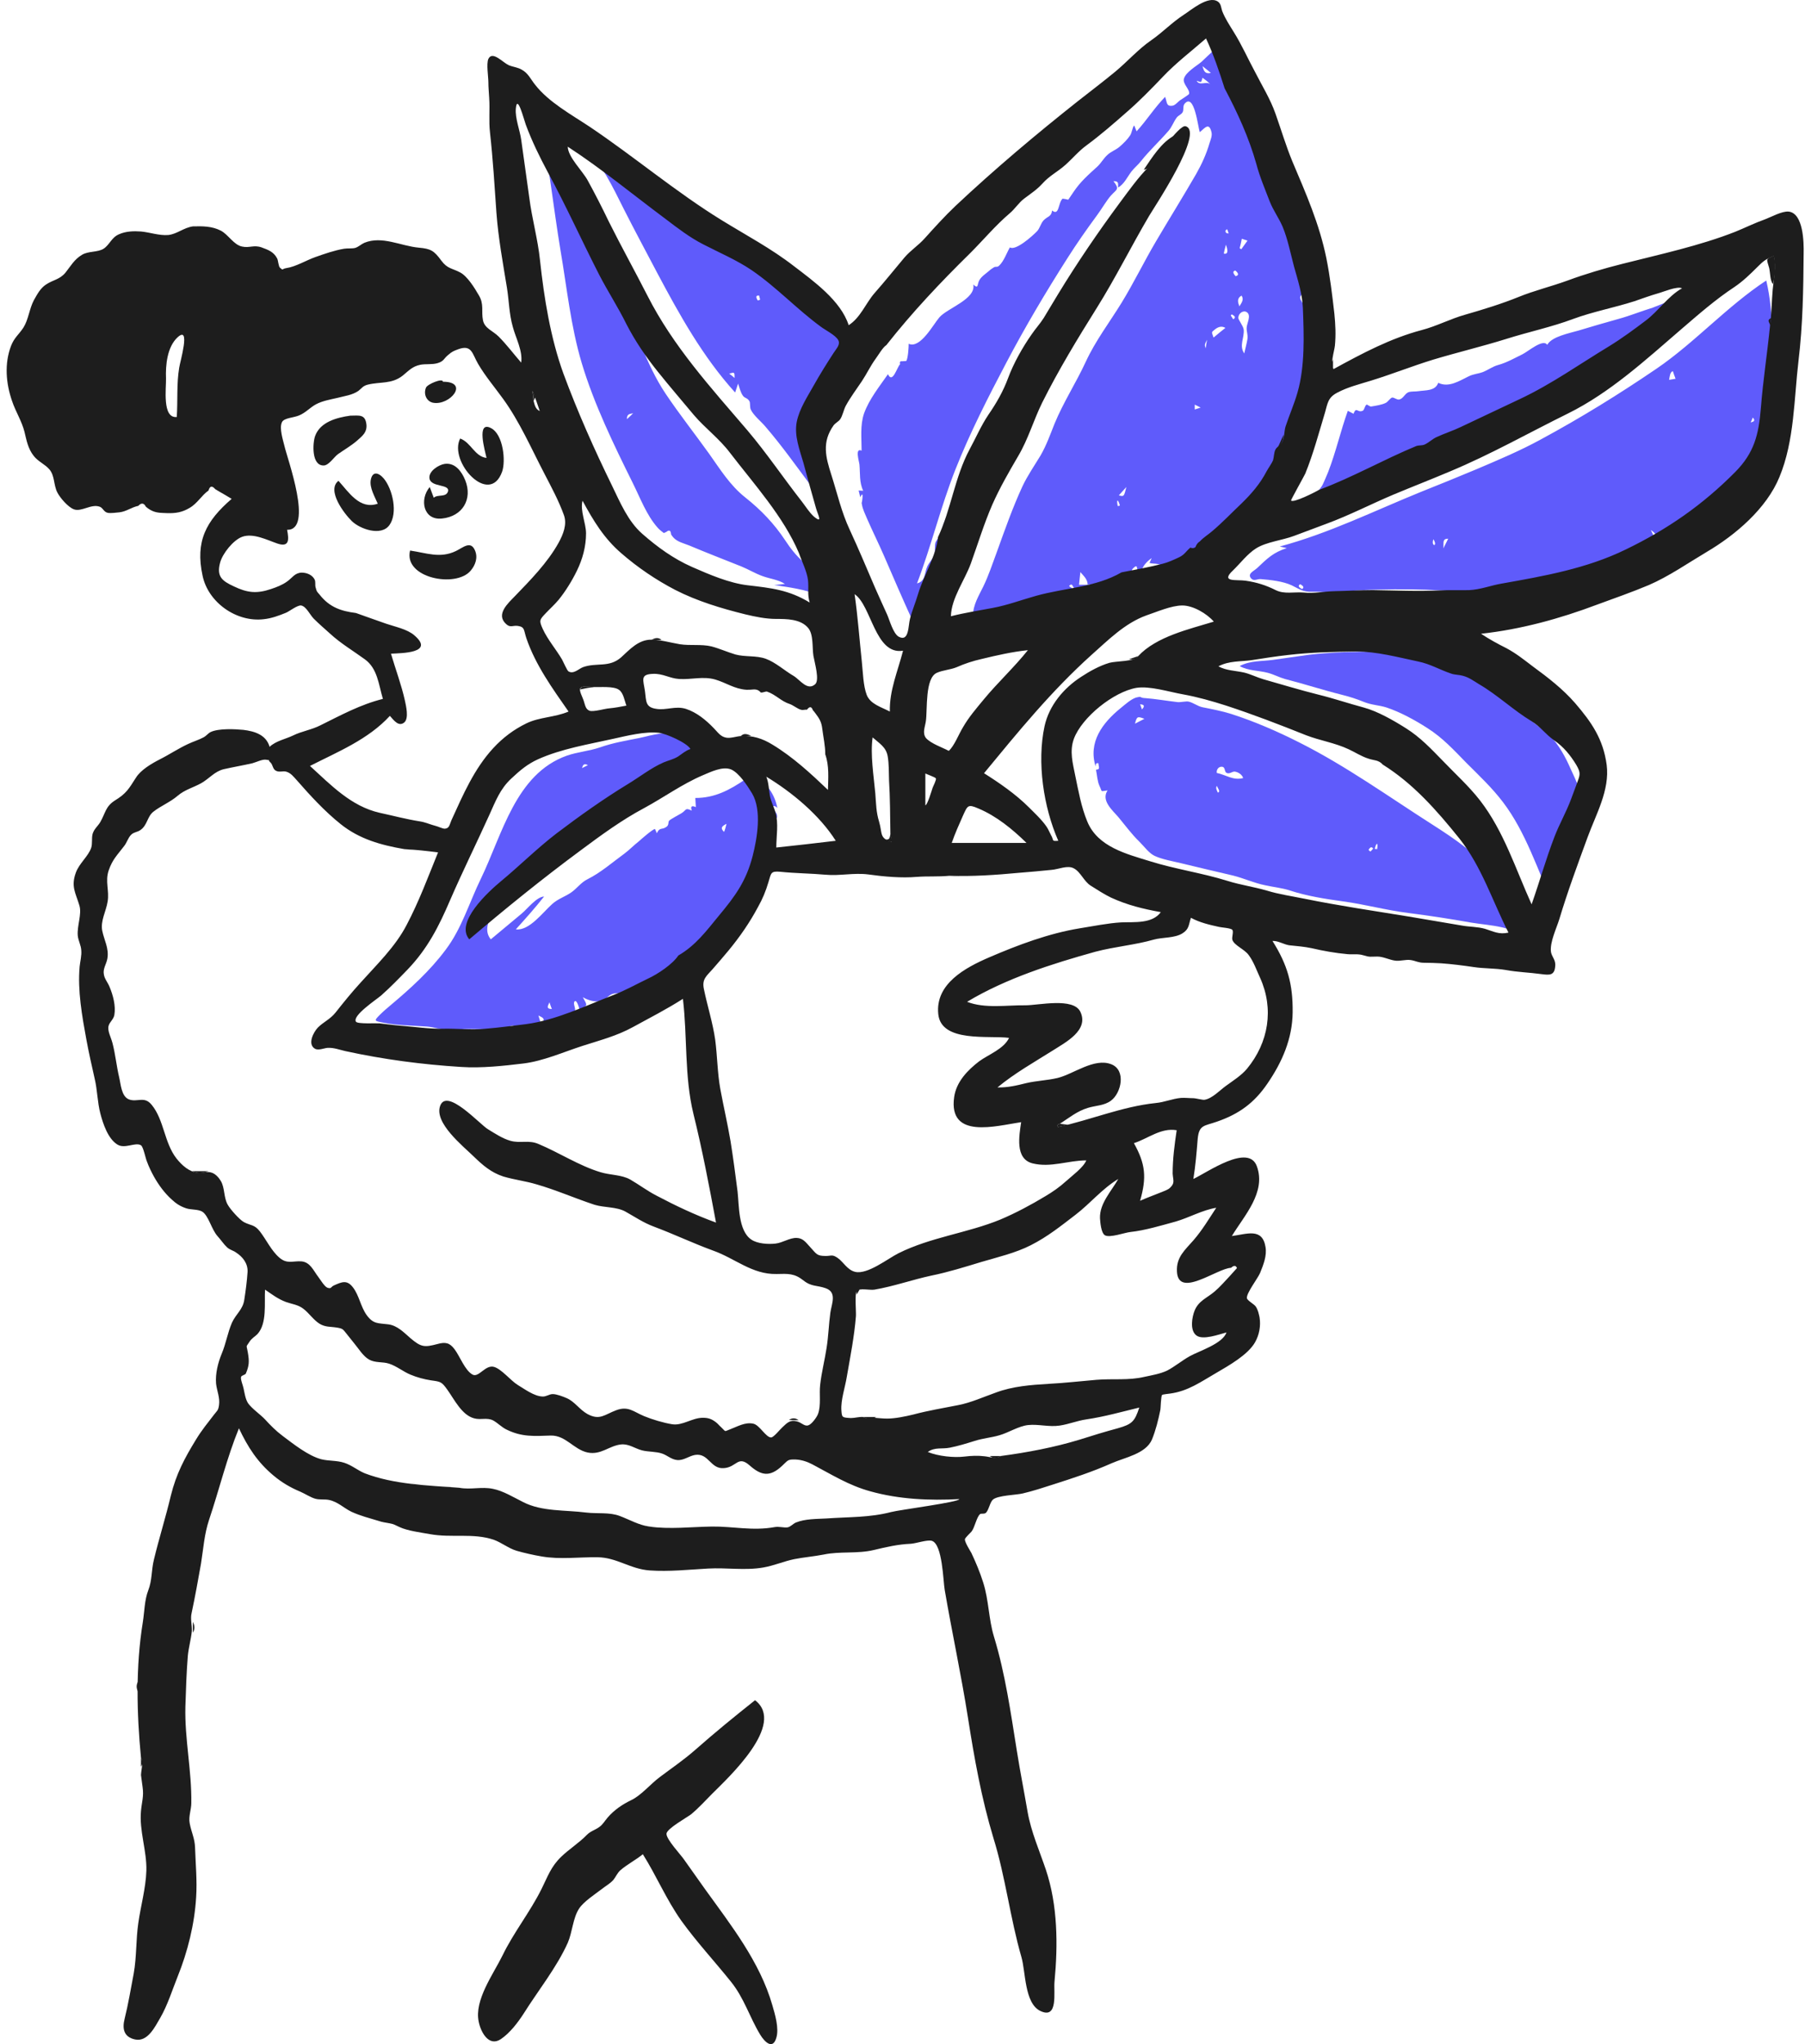 <?xml version="1.0" encoding="UTF-8"?>
<svg xmlns="http://www.w3.org/2000/svg" width="265" height="300" viewBox="0 0 265 300" fill="none">
  <path d="M99.908 107.551C100.975 107.709 104.017 108.973 104.53 109.921C103.819 110.159 103.306 110.633 102.713 111.028C102.002 111.462 101.33 111.581 100.58 111.897C98.763 112.687 97.024 114.031 95.365 115.058C91.731 117.271 88.254 119.681 84.896 122.289C82.012 124.463 79.444 127.071 76.719 129.323C74.862 130.864 69.924 135.329 72.057 137.858C73.558 136.594 75.059 135.369 76.561 134.104C77.43 133.393 78.773 131.615 79.879 131.575C78.575 133.235 77.153 134.816 75.731 136.396C77.706 136.633 79.681 133.907 81.064 132.682C81.933 131.891 82.96 131.615 83.909 130.943C84.778 130.311 85.291 129.521 86.239 129.046C88.215 128.059 89.913 126.557 91.652 125.293C92.402 124.739 93.074 124.028 93.745 123.514C94.14 123.159 95.76 121.736 96.155 121.657C96.234 121.855 96.353 122.052 96.432 122.289C96.866 121.341 97.143 121.855 97.854 121.341C98.249 121.064 98.051 120.63 98.249 120.432C98.565 120.156 99.632 119.602 100.027 119.365C100.856 118.852 100.54 118.496 101.567 118.97C101.33 118.338 101.567 118.18 102.16 118.457L102.081 117.113C104.925 117.113 107.098 115.967 109.468 114.347C110.377 113.754 110.338 113.32 111.325 113.833C111.878 114.11 112.313 114.94 112.668 115.414C113.458 116.481 113.853 117.271 114.13 118.575C113.774 118.219 113.537 118.219 113.34 118.496C113.616 118.891 114.13 119.365 114.091 119.84C114.051 120.432 113.774 119.761 113.656 120.156C113.498 120.551 113.024 120.946 112.945 121.381C112.826 122.21 113.498 122.21 112.945 123.159C112.471 122.724 112.352 122.685 111.799 123.04C111.957 123.356 112.155 123.633 112.313 123.949C111.207 123.949 112.431 125.214 112.115 126.043C111.602 127.347 109.824 127.505 109.942 129.204L110.772 127.94C110.733 128.809 110.417 129.086 110.101 129.797C109.942 130.192 109.824 130.983 109.508 131.338C109.231 130.904 108.955 130.469 108.718 130.074C108.915 131.812 108.639 133.077 107.612 134.578C107.296 135.053 106.664 135.369 106.427 135.803C106.15 136.317 106.545 137.028 106.229 137.463C105.992 137.819 105.557 137.858 105.241 138.016C104.925 137.819 104.688 137.858 104.53 138.174C104.412 138.332 104.333 138.53 104.293 138.727C104.372 138.806 104.451 138.925 104.53 139.004C104.254 139.636 103.977 139.715 103.661 139.202C103.108 139.478 102.99 139.636 102.674 140.308C101.251 140.545 99.671 141.849 98.328 142.56C96.629 143.469 95.128 143.983 93.39 144.576C92.718 144.813 92.284 145.326 91.691 145.563C91.059 145.84 90.308 145.682 89.795 145.919C89.163 146.196 88.926 146.828 88.096 146.946C87.227 147.065 86.318 146.788 85.568 146.354C86.239 147.579 86.358 147.539 85.094 148.211C85.094 148.211 84.699 146.551 84.343 146.986C84.067 147.342 84.659 148.092 84.343 148.527C84.146 148.804 83.356 148.962 83.079 149.08C82.881 149.041 82.723 149.041 82.565 149.001L81.775 150.187C81.064 150.266 80.353 150.345 79.603 150.424C79.918 149.436 79.958 149.475 79.049 149.041C79.207 149.515 79.326 149.989 79.484 150.503C78.259 150.661 76.916 150.858 75.85 150.779C75.652 150.779 75.573 150.503 75.257 150.503C74.98 150.542 74.348 150.779 74.783 150.977C72.65 151.174 70.635 150.977 68.501 151.016C67.553 151.016 66.605 151.254 65.657 151.174C64.669 151.095 63.721 150.74 62.694 150.661C60.6 150.503 58.23 150.503 56.176 150.068C54.951 149.831 54.872 149.831 55.781 148.922C56.255 148.448 56.768 148.013 57.282 147.579C60.205 145.129 63.129 142.481 65.42 139.399C67.79 136.278 68.897 132.445 70.595 128.967C73.756 122.447 75.692 113.596 83.197 110.909C84.778 110.356 86.476 110.238 88.096 109.684C89.992 109.013 91.928 108.696 93.903 108.301C95.681 107.867 98.209 107.274 99.908 107.551ZM80.669 147.104C80.472 147.579 80.076 148.053 81.025 148.092C80.906 147.776 80.788 147.5 80.669 147.104ZM168.015 102.453H168.094C169.674 102.572 171.215 102.848 172.914 103.046C173.309 103.085 174.138 102.888 174.494 102.967C175.205 103.125 175.798 103.639 176.548 103.797C177.931 104.073 179.393 104.35 180.775 104.785C184.212 105.891 187.57 107.353 190.77 108.973C197.605 112.411 203.807 116.876 210.246 120.985C213.723 123.198 216.725 125.293 219.451 128.414C220.478 129.6 221.505 130.39 222.058 131.733C222.809 133.472 223.639 135.171 224.508 136.831C222.927 137.186 221.94 136.396 220.439 136.08C219.016 135.764 217.476 135.645 216.014 135.408C212.933 134.855 209.812 134.381 206.73 133.986C203.53 133.591 200.37 132.721 197.17 132.287C194.563 131.931 191.837 131.496 189.427 130.706C188.242 130.311 186.938 130.192 185.714 129.916C184.133 129.6 182.593 128.888 181.012 128.493C178.445 127.9 175.956 127.308 173.348 126.676C172.203 126.399 170.583 126.122 169.516 125.609C168.726 125.253 168.015 124.265 167.265 123.514C166.158 122.447 165.21 121.144 164.223 119.958C163.354 118.931 161.615 117.508 162.603 116.007C161.457 116.125 161.892 116.323 161.418 115.335C161.102 114.663 161.062 113.675 160.904 112.964C161.576 112.925 161.299 112.608 161.26 112.016C160.983 111.937 160.825 112.095 160.865 112.529C159.719 108.934 161.852 106.089 164.539 103.915C165.171 103.402 166.04 102.611 166.791 102.374C167.739 102.137 167.186 102.374 168.015 102.453ZM69.41 135.882C69.647 135.764 69.845 135.685 70.082 135.566C69.529 135.29 69.529 135.29 69.41 135.882ZM202.266 95.617C205.308 95.578 208.35 96.447 211.352 97.079C213.13 97.435 214.513 98.304 216.212 98.857C216.765 99.055 217.318 99.015 217.91 99.174C218.858 99.411 219.49 99.885 220.281 100.398C218.582 101.426 226.878 107.234 227.55 107.946C228.893 109.368 229.841 111.107 230.631 112.925C231.263 114.387 232.804 116.995 231.461 118.417C231.698 118.298 231.974 118.219 232.211 118.101C232.369 118.259 232.093 119.998 232.053 120.274L232.646 120.353C231.777 121.736 231.856 121.973 230.236 121.618C230.236 122.566 230.512 123.554 230.275 124.502C230.196 124.858 229.92 125.134 229.88 125.49C229.841 125.767 230.157 126.004 230.117 126.359C229.92 128.454 228.735 130.706 228.024 132.682C225.732 127.663 224.034 122.171 220.676 117.745C219.056 115.611 217.16 113.833 215.263 111.937C213.407 110.04 211.787 108.262 209.535 106.839C207.757 105.693 205.585 104.508 203.57 103.836C202.464 103.481 201.358 103.481 200.212 103.006C199.145 102.572 198.158 102.256 197.052 101.979C194.207 101.268 191.442 100.359 188.637 99.648C187.807 99.411 187.017 98.976 186.109 98.739C184.765 98.383 183.225 98.462 182 97.751C183.58 96.921 185.2 97.079 186.899 96.842C188.676 96.605 190.415 96.329 192.192 96.091C195.59 95.696 198.908 95.657 202.266 95.617ZM200.923 124.739C201.279 125.055 201.121 125.055 201.595 124.542C201.397 124.226 201.16 124.305 200.923 124.739ZM201.832 124.581L202.187 124.621C202.345 123.593 202.069 123.593 201.832 124.581ZM106.664 120.906C105.952 121.262 105.715 121.539 106.308 122.092C106.466 121.697 106.545 121.381 106.664 120.906ZM230.71 119.958C230.789 120.195 230.868 120.432 230.987 120.827C231.342 119.998 231.342 119.998 230.71 119.958ZM178.642 115.335C178.445 115.691 178.642 115.967 178.8 116.323C179.235 116.204 178.8 115.691 178.642 115.335ZM206.256 112.292C207.757 112.845 210.681 114.584 211.194 116.165C210.049 115.77 209.338 114.9 208.311 114.268C207.599 113.873 205.98 113.399 206.256 112.292ZM178.642 113.438C179.985 113.715 181.052 114.584 182.514 114.189C182.356 113.675 181.802 113.32 181.289 113.241C180.894 113.201 180.538 113.636 180.104 113.438C179.709 113.28 179.946 112.569 179.393 112.529C178.879 112.49 178.563 113.004 178.642 113.438ZM85.449 112.727C85.686 112.608 85.923 112.49 86.318 112.292C85.607 111.937 85.568 112.411 85.449 112.727ZM206.177 112.213C205.466 112.253 204.874 112.016 204.399 111.462C205.111 111.423 205.703 111.66 206.177 112.213ZM166.632 106.207C167.107 105.97 167.541 105.733 168.015 105.496C166.988 105.101 166.909 105.14 166.632 106.207ZM167.383 103.362C167.502 103.678 167.581 103.876 167.66 104.113C168.094 103.639 168.015 103.402 167.383 103.362ZM180.262 5.564C181.368 7.935 182.158 10.385 182.988 12.874L183.225 13.309C185.437 17.576 186.938 21.804 188.4 26.388C189.032 28.324 189.427 30.339 190.02 32.355C190.375 33.501 190.77 34.607 191.047 35.792C191.284 36.82 191.126 37.689 191.165 38.756C191.205 39.744 191.6 40.337 191.797 41.206C192.074 42.352 191.955 43.814 191.955 45.039C191.955 47.647 191.56 50.215 191.56 52.823C191.56 55.154 191.481 57.446 191.363 59.778C191.244 61.635 191.047 64.915 189.466 66.1C189.862 66.416 190.415 66.614 190.257 67.206C189.941 68.352 189.15 67.167 189.032 67.285C188.479 67.957 189.546 67.799 189.546 68.313C189.506 68.826 189.071 69.301 188.795 69.775C186.978 72.659 184.568 74.793 182.119 77.085C181.605 77.559 181.131 78.152 180.499 78.507C180.183 78.665 179.432 78.863 179.314 78.942C178.721 79.456 178.958 80.049 178.168 80.404C177.536 80.681 176.272 80.207 175.837 80.444C175.679 80.681 175.482 80.957 175.324 81.194C175.205 81.708 175.047 81.827 174.771 81.55C174.494 81.748 173.467 82.261 172.993 82.656C173.309 82.696 173.585 82.736 173.901 82.775L172.874 82.933C172.558 83.091 172.361 82.973 172.242 82.577C171.689 82.617 171.768 82.736 171.768 83.249C170.741 83.249 170.781 82.933 169.951 82.775C169.595 82.696 169.082 82.736 168.766 82.617C168.884 82.38 168.963 82.143 169.082 81.906C168.371 82.419 167.699 83.091 167.541 84C166.553 84.079 167.344 82.419 166.316 83.447C166.04 83.723 166.198 84.198 166.04 84.435C166.277 84.909 166.158 85.146 165.684 85.146C165.25 85.264 164.855 85.422 164.42 85.541C164.657 85.225 164.934 84.909 165.171 84.632C164.46 84.395 163.551 84.869 163.986 85.818C163.433 85.857 162.84 86.015 162.287 85.976C161.694 85.936 161.023 86.489 161.536 85.581L160.628 85.699L159.719 85.818C159.522 86.055 159.403 86.252 159.838 86.371C159.126 86.45 158.257 86.489 157.783 86.371C157.507 86.292 157.467 85.383 156.954 86.015C157.23 86.213 157.507 86.41 157.744 86.608C152.964 88.584 147.788 89.137 142.85 90.362C142.85 88.781 143.68 87.477 144.352 86.094C145.142 84.474 145.695 82.775 146.327 81.076C147.512 77.796 148.658 74.516 150.119 71.355C150.87 69.775 151.858 68.352 152.766 66.851C153.635 65.349 154.188 63.769 154.82 62.188C156.124 59.027 157.981 56.182 159.403 53.1C160.825 50.018 162.879 47.331 164.657 44.446C166.474 41.483 167.976 38.361 169.753 35.358C171.689 32.078 173.704 28.838 175.6 25.558C176.43 24.096 177.101 22.634 177.575 21.014C177.733 20.5 178.01 19.908 177.852 19.354C177.496 17.932 176.904 18.762 176.153 19.394C175.877 18.722 175.363 13.506 173.901 15.245C173.625 15.601 173.822 16.154 173.625 16.47C173.427 16.826 173.032 16.904 172.756 17.26C172.282 17.892 172.045 18.683 171.492 19.275C170.188 20.777 168.687 22.16 167.502 23.661C167.107 24.175 166.553 24.61 166.119 25.163C165.487 25.993 165.052 27.02 164.144 27.534C164.144 26.941 164.302 26.585 163.472 26.585C164.42 27.811 163.946 27.771 163.117 28.68C162.445 29.431 161.734 30.695 161.023 31.643C159.482 33.738 158.099 35.713 156.717 37.887C153.517 42.905 150.514 47.963 147.749 53.218C145.063 58.316 142.416 63.492 140.283 68.866C138.11 74.358 136.727 80.127 134.633 85.62C135.897 85.304 135.7 84.118 136.134 83.131C136.411 82.538 136.925 82.064 137.162 81.431C137.359 80.878 137.162 80.127 137.359 79.574C137.359 79.574 137.952 78.587 138.031 78.428C138.268 77.954 138.347 77.362 138.544 76.848C139.058 75.504 139.729 74.2 140.52 73.015L140.836 73.371L141.152 73.726C140.954 72.106 140.045 71.829 141.547 70.447C141.428 71.158 141.31 71.869 141.191 72.58C142.021 72.264 141.705 71.632 141.863 71C143.048 71.197 141.389 72.185 142.929 72.185C142.811 72.975 142.89 73.41 142.297 73.687C142.1 73.766 141.349 73.687 141.152 73.766C140.875 74.556 141.27 75.267 142.179 75.386C141.823 76.532 141.942 76.887 140.757 77.006C140.599 77.401 140.836 77.599 141.428 77.599L141.152 78.152L140.915 78.705V78.903C140.717 80.444 139.769 82.064 139.176 83.526C138.505 85.146 138.11 86.845 137.557 88.505C137.122 89.769 137.043 91.705 136.411 92.851C135.384 94.629 134.475 92.14 134.001 91.152C132.539 87.951 131.157 84.751 129.774 81.55C128.984 79.732 128.075 77.915 127.285 76.097C127.009 75.425 126.653 74.754 126.535 74.003L126.495 73.805C126.535 73.924 126.89 71.671 126.298 72.975C126.219 72.659 126.14 72.304 126.061 71.988C126.298 71.988 126.535 72.027 126.732 72.027C126.14 70.802 126.298 69.498 126.179 68.194C126.14 67.72 125.468 65.665 126.495 66.139C126.495 64.322 126.258 62.425 126.851 60.687C127.601 58.592 129.103 56.735 130.367 54.917C131.038 56.379 131.67 53.929 132.144 53.455C132.065 53.139 132.144 52.981 132.421 53.021C132.618 53.021 132.856 52.981 133.053 52.981C133.33 52.547 133.409 50.887 133.409 50.452C135.107 51.242 137.043 47.568 137.912 46.58C139.058 45.236 143.324 43.893 142.89 41.759C143.68 42.47 143.443 41.759 143.759 41.166C144.075 40.574 144.668 40.218 145.221 39.744C145.379 39.586 145.774 39.309 145.932 39.23C146.169 39.072 146.406 39.27 146.682 38.993C147.393 38.321 147.788 37.136 148.263 36.306C149.092 36.859 151.581 34.647 152.292 33.896C152.687 33.422 152.806 32.789 153.201 32.355C153.793 31.722 154.346 31.841 154.465 30.893C155.532 31.762 155.334 29.747 156.006 29.154C156.282 29.194 156.559 29.233 156.835 29.312C157.072 28.956 157.349 28.561 157.586 28.206C158.613 26.665 159.759 25.677 161.102 24.452C161.655 23.938 162.01 23.266 162.524 22.792C163.077 22.239 163.788 22.041 164.381 21.528C164.894 21.093 165.566 20.421 165.921 19.868C166.198 19.433 166.237 18.722 166.514 18.406C166.632 18.683 166.751 18.999 166.87 19.275C168.45 17.537 169.437 15.877 171.057 14.217C171.373 15.087 171.215 15.601 172.084 15.521C172.558 15.482 172.953 14.889 173.348 14.652C173.467 14.573 174.534 13.901 174.573 13.783C174.731 13.111 173.585 12.321 173.822 11.53C174.099 10.582 175.679 9.673 176.39 9.081C177.615 7.895 178.919 6.71 180.262 5.564ZM79.207 15.047C79.365 15.008 80.669 19.038 80.827 19.433C81.815 22.12 82.368 24.926 83.395 27.652C85.449 33.145 88.057 38.479 90.862 43.577C93.429 48.2 94.733 53.337 97.735 57.802C99.75 60.805 102.002 63.65 104.096 66.574C105.755 68.906 107.177 71.237 109.429 73.015C111.72 74.833 113.656 76.848 115.276 79.298C116.026 80.444 116.856 81.511 117.883 82.419C118.989 83.407 120.293 83.881 120.609 85.462C120.332 85.462 120.056 85.422 119.819 85.422C119.977 86.055 120.174 86.727 120.332 87.359C118.081 86.489 116.026 86.213 113.656 85.857C114.17 85.818 114.723 85.778 115.236 85.699C114.288 85.067 113.024 84.948 111.957 84.553C110.851 84.158 109.903 83.565 108.836 83.131C106.268 82.103 103.701 81.115 101.172 80.049C100.382 79.732 99.434 79.535 98.841 78.863C98.723 78.705 98.605 78.587 98.525 78.428C98.486 77.836 98.249 77.717 97.814 78.073L97.459 78.231C97.143 77.994 96.827 77.757 96.55 77.441C94.93 75.623 93.982 73.055 92.916 70.921C90.111 65.27 87.227 59.343 85.41 53.297C83.79 47.884 83.237 42.273 82.289 36.741C81.262 30.537 80.59 24.175 79.365 18.05C79.247 17.497 78.457 15.166 79.207 15.047ZM259.312 41.166C259.904 43.695 260.141 46.185 260.102 48.753C260.102 49.859 260.339 51.084 260.339 52.033C260.339 53.258 259.983 54.72 259.944 56.024C259.825 58.513 259.509 60.923 259.272 63.413C259.193 64.243 259.193 64.559 259.233 65.428C259.272 66.258 259.193 67.325 258.561 67.918V66.258C257.969 67.404 257.257 68.392 255.914 68.668C256.823 69.498 256.27 70.051 255.559 70.723C255.875 70.802 256.191 70.881 256.507 70.96C255.835 71.553 255.164 72.146 254.492 72.738C254.413 72.62 254.295 72.501 254.216 72.422C253.86 72.62 253.821 72.817 254.176 73.055C253.504 73.608 252.793 74.398 251.964 74.714C251.924 74.754 249.87 74.714 251.332 75.149C250.66 75.662 250.028 76.137 249.356 76.65C249.356 76.216 249.791 75.939 249.119 75.662C248.448 76.966 248.29 77.204 246.986 77.875C245.84 78.428 244.695 79.021 243.549 79.574C243.431 78.863 242.996 78.152 242.364 77.796C242.601 78.27 242.957 78.863 242.917 79.416C242.878 80.404 242.562 80.286 241.653 80.72C240.27 81.392 238.809 82.182 237.347 82.656C234.502 83.526 231.619 83.96 228.735 84.553C225.969 85.146 223.204 85.936 220.399 86.41C217.634 86.885 214.394 86.805 211.589 86.647C208.548 86.489 205.466 86.45 202.424 86.529C200.726 86.568 198.987 86.608 197.328 86.885C195.787 87.122 194.286 86.805 192.706 86.845C191.244 86.885 190.849 86.489 189.625 85.897C188.36 85.304 186.504 85.106 185.081 84.988C184.607 84.948 184.094 85.344 183.699 84.909C183.067 84.198 184.054 83.842 184.568 83.368C186.069 81.945 186.938 81.076 188.913 80.444C188.558 80.365 188.242 80.286 187.886 80.207C195.116 78.27 201.713 74.991 208.627 72.185C211.392 71.079 214.039 70.012 216.765 68.866C219.925 67.522 223.125 66.179 226.167 64.519C232.093 61.319 237.663 57.881 243.233 54.087C248.843 50.255 253.505 44.999 259.312 41.166ZM190.889 85.739C190.533 85.936 190.612 86.173 191.165 86.45C191.481 86.252 191.402 86.015 190.889 85.739ZM158.613 83.96L158.415 85.818H159.68V85.739C159.64 84.988 159.087 84.514 158.613 83.96ZM106.861 62.86C109.903 65.033 111.997 68.668 114.209 71.632C116.5 74.714 118.989 77.599 120.49 81.155C119.74 80.918 119.424 79.891 118.871 79.337C118.278 78.784 118.002 78.587 117.567 77.836C116.5 76.058 115.434 74.516 114.091 72.896C111.325 69.696 108.678 66.772 106.861 62.86ZM212.617 79.061C211.708 79.061 211.984 79.653 211.905 80.483L212.617 79.061ZM210.444 79.14C210.049 80.246 211.155 80.286 210.444 79.14V79.14ZM140.401 77.757C139.729 78.231 140.203 79.456 140.836 78.784L140.875 78.745L140.401 77.757ZM141.349 75.741L140.954 76.176C141.152 76.492 141.349 76.413 141.507 75.9C141.468 75.86 141.428 75.781 141.349 75.741ZM86.516 21.528C89.202 23.266 91.77 25.203 94.338 27.139C95.01 27.652 95.721 28.206 96.392 28.719C96.629 28.877 96.866 29.075 97.064 29.233C97.577 29.431 97.854 29.786 97.933 30.3C98.841 30.893 99.829 31.367 100.856 32.117C100.54 32.355 100.185 32.592 99.869 32.868C100.777 33.461 102.081 33.501 102.278 34.804C102.515 34.449 102.792 34.093 103.029 33.777C106.268 36.029 109.903 37.413 113.182 39.507C116.105 41.364 118.95 43.853 121.438 46.224C122.624 47.37 124.046 48.239 125.35 49.267C126.021 49.781 126.377 49.82 126.298 50.531C126.219 51.203 125.231 52.23 124.875 52.784C123.137 55.431 120.925 58.474 120.174 61.595C119.384 64.915 121.399 69.064 122.268 72.225C122.545 73.252 123.098 74.398 123.177 75.465C123.256 76.374 123.651 76.65 122.624 75.82C121.241 74.714 120.174 72.738 119.108 71.355C116.895 68.392 114.802 65.428 112.352 62.583C111.76 61.872 110.614 60.963 110.219 60.094C110.061 59.738 110.18 59.145 110.021 58.869C109.705 58.355 109.35 58.474 109.073 58.078C108.718 57.604 108.56 56.854 108.362 56.3C108.204 56.735 108.086 57.17 107.928 57.604C103.187 52.388 99.75 46.185 96.471 40.02C94.852 36.938 93.192 33.856 91.612 30.735C90.782 29.075 89.953 27.376 89.005 25.756C88.333 24.57 86.555 22.95 86.516 21.528ZM164.104 74.279L164.42 74.2C164.144 73.173 163.867 73.252 164.104 74.279ZM247.737 43.853C247.105 44.683 246.552 45.276 245.722 45.868C245.05 46.343 244.418 46.698 243.944 47.41C243.233 48.911 240.863 49.938 239.52 50.808C237.623 51.954 235.648 53.1 233.791 54.325C229.722 57.012 225.416 59.066 220.952 61.121C217.041 62.978 213.13 64.954 209.219 66.495C207.165 67.325 205.15 68.273 203.135 69.182C201.95 69.735 200.725 70.249 199.54 70.802C198.592 71.237 196.933 72.501 196.577 71.276C196.301 71.553 196.103 71.869 196.656 71.988C195.787 72.383 194.918 72.778 194.049 73.213C193.22 73.608 192.982 74.042 192.903 73.213C192.864 72.778 193.97 71.592 194.168 71.158C194.484 70.526 194.721 69.893 194.997 69.261C196.143 66.297 196.814 63.255 197.881 60.291C198.158 60.449 198.434 60.568 198.711 60.726C199.145 59.62 199.264 60.607 200.054 60.291C200.33 60.173 200.37 59.501 200.646 59.383C200.726 59.343 201.121 59.699 201.318 59.659C201.99 59.541 202.898 59.422 203.491 59.106C203.728 58.987 204.162 58.395 204.36 58.355C204.637 58.276 205.071 58.711 205.427 58.632C206.019 58.513 206.217 57.802 206.77 57.565C207.204 57.407 207.836 57.486 208.271 57.407C209.298 57.249 210.72 57.407 211.155 56.182C212.696 56.933 214.236 55.905 215.619 55.233C216.33 54.878 216.962 54.878 217.713 54.601C218.503 54.285 219.095 53.811 219.925 53.574C221.229 53.218 222.374 52.547 223.52 51.993C224.389 51.559 226.562 49.662 227.154 50.61C227.826 49.385 230.394 48.911 231.737 48.516C233.673 47.923 235.609 47.37 237.584 46.817C239.322 46.343 240.942 45.671 242.641 45.157C243.984 44.644 246.394 43.498 247.737 43.853ZM165.368 71.474C164.934 71.948 164.618 72.304 164.262 72.699C165.013 72.896 165.013 72.896 165.368 71.474ZM144.035 66.653C144.115 66.969 143.561 67.285 143.561 67.562C143.956 67.641 144.115 67.878 143.956 68.194C143.917 68.392 143.917 68.589 143.877 68.787C143.877 69.735 143.482 70.763 143.245 71.671C142.574 71.158 143.087 70.526 142.929 69.854C142.732 68.906 142.574 69.498 142.179 68.945C141.626 68.076 142.06 68.273 142.495 67.443C142.692 67.088 142.811 65.863 142.85 65.863C143.285 65.349 143.877 65.981 144.035 66.653ZM188.558 65.507V66.416C189.032 65.902 189.032 65.902 188.558 65.507ZM145.458 62.346C145.892 62.583 145.813 62.425 145.813 63.176C145.497 62.978 145.379 62.702 145.458 62.346ZM257.337 61.279C257.218 61.556 257.139 61.793 257.02 61.99C257.376 61.911 257.811 61.793 257.337 61.279ZM145.892 60.252C146.524 60.41 147.077 60.212 146.801 61.082C146.88 60.805 145.853 61.635 145.734 61.714L145.813 61.003C145.813 60.726 145.853 60.489 145.892 60.252ZM92.955 60.647C92.6 60.766 92.007 60.647 92.047 61.516C92.481 61.121 92.718 60.884 92.955 60.647ZM175.403 59.383V60.094L176.272 59.817L175.403 59.383ZM147.749 58.592C147.591 59.106 147.472 59.422 147.314 59.857C146.722 59.224 146.959 58.908 147.749 58.592ZM245.603 54.483C245.169 54.562 245.129 55.352 245.05 55.747L245.998 55.589C245.84 55.194 245.722 54.838 245.603 54.483ZM107.059 54.838C107.335 55.036 107.572 55.233 107.849 55.471C107.849 54.601 107.849 54.601 107.059 54.838ZM181.802 46.619C181.802 46.975 182.514 47.805 182.593 48.358C182.711 49.622 181.882 50.689 182.672 51.875C182.83 51.163 183.027 50.452 183.146 49.741C183.225 49.03 182.988 48.674 183.027 48.081C183.067 47.41 183.738 46.303 183.067 45.829C182.553 45.473 181.842 45.948 181.802 46.619ZM177.22 49.859C176.825 50.61 176.825 50.61 177.022 51.124C177.062 50.729 177.101 50.413 177.22 49.859ZM178.405 48.318C177.773 48.832 177.891 48.674 178.168 49.543C178.721 49.069 179.314 48.595 179.906 48.121C179.353 47.805 178.879 47.963 178.405 48.318ZM180.854 46.145C180.775 46.185 180.736 46.224 180.696 46.303C180.815 46.501 180.933 46.659 181.052 46.856C181.447 46.619 181.368 46.422 180.854 46.145ZM182.277 43.379C181.526 43.814 181.763 44.407 181.961 44.96C182.277 44.446 182.672 43.972 182.277 43.379ZM191.244 43.102C190.612 43.616 190.928 43.932 191.244 44.486C191.363 44.446 191.442 44.446 191.56 44.407C191.442 43.972 191.323 43.537 191.244 43.102ZM111.246 44.09C111.72 43.972 111.602 44.09 111.444 43.379C110.97 43.34 110.93 43.577 111.246 44.09ZM181.368 39.704C180.973 39.783 180.973 40.06 181.407 40.534C181.882 40.416 181.882 40.139 181.368 39.704ZM179.985 35.911C179.867 36.346 179.748 36.78 179.669 37.215C180.499 37.413 180.143 36.346 179.985 35.911ZM182.316 35.042C182.237 35.516 182.119 35.95 182 36.425C182.079 36.464 182.158 36.543 182.237 36.583L183.146 35.318L182.316 35.042ZM180.183 33.659C179.788 33.698 179.827 34.33 180.38 34.251C180.301 34.054 180.262 33.856 180.183 33.659ZM99.276 31.92H98.447C98.486 32.394 99.316 32.276 99.276 31.92ZM184.094 18.09C184.015 18.485 183.936 18.762 183.896 19.038C184.173 18.801 184.607 18.604 184.094 18.09ZM182.988 12.874C182 12.914 182.356 13.704 182.158 14.336C182.988 14.178 182.869 13.546 182.988 12.914V12.874ZM176.548 11.412C176.311 12.084 176.509 12.163 175.679 11.847C176.114 12.676 177.101 11.847 177.694 12.36C177.338 12.005 176.943 11.689 176.548 11.412ZM176.548 9.713C176.746 10.464 176.943 10.898 177.773 10.701C177.378 10.385 177.062 10.108 176.548 9.713Z" fill="#5F5BFB"></path>
  <path d="M135.856 118.18C136.133 118.22 136.805 115.967 136.923 115.612C137.002 115.375 137.516 114.426 137.397 114.229C137.318 114.071 135.975 113.597 135.856 113.517V118.18ZM25.953 61.2C26.111 58.79 25.913 56.34 26.308 53.969C26.427 53.1 28.047 47.687 26.072 49.504C24.531 50.927 24.294 53.614 24.373 55.55C24.412 56.933 23.78 61.438 25.953 61.2ZM150.71 123.712C148.656 121.697 146.286 119.761 143.639 118.654C142.098 117.983 142.059 118.22 141.387 119.682C140.795 121.025 140.202 122.329 139.728 123.712H150.71ZM122.701 123.396C120.331 119.642 116.301 116.283 112.509 113.992C112.864 114.9 112.864 115.809 113.022 116.718C113.18 117.666 113.615 118.378 113.852 119.247C114.326 120.828 113.971 122.724 113.971 124.384C116.894 124.068 119.778 123.752 122.701 123.396ZM130.642 104.429C130.563 101.308 131.827 98.463 132.578 95.499C128.469 96.171 127.955 88.861 125.467 87.201C125.941 90.52 126.178 93.8 126.533 97.159C126.691 98.621 126.731 100.636 127.244 101.979C127.797 103.362 129.378 103.757 130.642 104.429ZM139.293 110.198C140.123 109.447 140.755 107.748 141.387 106.721C142.256 105.219 143.323 103.994 144.429 102.651C146.483 100.162 148.893 97.949 150.908 95.42C148.617 95.657 146.365 96.171 144.074 96.724C142.849 97.001 141.624 97.396 140.479 97.909C139.53 98.304 138.424 98.344 137.555 98.739C135.777 99.49 136.173 104.153 135.935 105.812C135.817 106.681 135.382 107.551 135.935 108.302C136.647 109.131 138.424 109.724 139.293 110.198ZM59.374 124.621C55.937 124.028 52.777 123.159 50.012 120.946C47.641 119.049 45.547 116.758 43.572 114.505C43.098 113.992 42.703 113.438 41.992 113.241C41.478 113.122 40.965 113.399 40.451 113.083C40.017 112.806 40.056 112.214 39.701 111.897C39.148 111.384 39.938 111.66 39.108 111.502C38.555 111.384 37.647 111.858 37.054 112.016C35.671 112.332 34.249 112.569 32.866 112.885C31.523 113.201 30.773 114.229 29.548 114.94C28.323 115.612 27.138 115.888 26.072 116.797C24.965 117.746 23.622 118.259 22.516 119.129C21.607 119.84 21.647 121.104 20.62 121.815C20.185 122.132 19.593 122.132 19.237 122.527C18.802 122.961 18.605 123.712 18.21 124.186C17.222 125.49 16.511 126.123 15.958 127.743C15.405 129.363 16.077 130.706 15.8 132.326C15.563 133.788 14.733 135.132 15.01 136.594C15.287 137.977 16.037 139.202 15.761 140.703C15.603 141.533 15.089 142.165 15.247 142.995C15.326 143.627 15.84 144.22 16.077 144.813C16.59 146.038 17.025 147.618 16.788 148.962C16.669 149.594 16.116 149.989 15.958 150.503C15.721 151.254 16.274 152.163 16.511 153.071C16.946 154.731 17.104 156.47 17.499 158.129C17.736 159.117 17.815 160.856 18.881 161.33C20.146 161.844 21.173 160.777 22.279 162.16C24.096 164.373 24.096 167.692 25.913 170.023C26.704 171.011 27.77 171.999 29.074 172.117C29.864 172.196 30.378 171.841 31.128 172.117C31.681 172.315 32.155 172.868 32.432 173.342C33.024 174.37 32.827 175.713 33.419 176.78C33.775 177.452 35.158 178.993 35.79 179.348C36.817 179.902 37.331 179.665 38.16 180.731C39.108 181.956 39.819 183.537 41.004 184.564C42.15 185.552 42.94 185.039 44.244 185.118C45.547 185.236 45.982 186.422 46.733 187.409C47.009 187.765 47.641 188.832 48.076 188.99C48.708 189.188 48.51 188.871 49.063 188.634C50.209 188.121 50.96 187.805 51.829 188.951C52.737 190.136 52.935 191.756 53.844 193.02C54.831 194.364 55.542 194.166 57.004 194.364C58.308 194.522 59.295 195.549 60.243 196.379C61.824 197.723 62.298 197.762 64.234 197.249C65.379 196.932 66.011 197.051 66.722 197.999C67.512 199.027 68.263 201.16 69.409 201.753C70.317 202.188 71.265 200.252 72.53 200.607C73.636 200.923 74.979 202.623 76.006 203.255C76.994 203.847 78.416 204.914 79.641 204.954C80.194 204.993 80.628 204.598 81.142 204.598C81.734 204.598 82.643 204.954 83.196 205.191C84.381 205.705 85.053 206.851 86.238 207.522C88.055 208.51 88.766 207.601 90.465 206.969C92.243 206.297 93.033 207.206 94.573 207.838C95.719 208.313 97.418 208.826 98.682 209.024C100.223 209.261 101.605 208.075 103.186 208.075C103.976 208.075 104.45 208.234 105.082 208.708C105.358 208.905 105.595 209.221 105.872 209.458C106.662 210.209 106.267 210.091 107.176 209.775C108.242 209.379 109.388 208.668 110.613 208.945C111.521 209.142 112.469 211 113.22 210.96C113.576 210.96 114.524 209.775 114.84 209.498C115.511 208.866 115.946 208.352 116.933 208.589C117.684 208.747 118.079 209.379 118.672 209.182C119.185 209.024 119.936 207.957 120.094 207.522C120.568 206.258 120.252 204.559 120.41 203.255C120.607 201.437 121.082 199.619 121.358 197.802C121.635 196.063 121.674 194.324 121.911 192.625C122.109 191.321 122.899 189.662 121.24 189.069C119.936 188.595 119.146 188.871 117.961 187.923C116.617 186.856 115.709 186.935 114.01 186.975C110.415 187.054 107.926 184.683 104.687 183.537C101.763 182.47 98.959 181.127 95.996 180.02C94.415 179.428 93.23 178.598 91.808 177.807C90.504 177.096 88.766 177.254 87.305 176.82C84.421 175.871 81.655 174.646 78.771 173.816C77.191 173.342 75.532 173.145 73.912 172.671C72.095 172.078 70.87 171.011 69.527 169.707C67.987 168.205 63.68 164.768 64.629 162.278C65.616 159.631 70.436 165.005 71.621 165.716C72.648 166.348 73.794 167.099 74.9 167.415C76.401 167.85 77.586 167.257 79.048 167.889C82.09 169.154 85.013 171.09 88.174 172.038C89.596 172.473 91.255 172.394 92.519 173.105C93.823 173.856 95.008 174.765 96.391 175.476C99.235 176.978 102.08 178.321 105.121 179.428C104.134 174.133 103.107 168.719 101.803 163.464C100.46 157.932 100.934 152.202 100.262 146.591C97.852 148.132 95.364 149.397 92.914 150.74C90.544 152.044 88.055 152.676 85.487 153.506C82.682 154.415 79.759 155.719 76.875 156.075C73.952 156.43 70.673 156.786 67.71 156.588C61.982 156.233 56.293 155.482 50.683 154.257C49.814 154.059 49.024 153.743 48.115 153.783C47.562 153.822 46.733 154.217 46.219 153.901C45.113 153.229 46.022 151.491 46.654 150.819C47.523 149.95 48.431 149.634 49.261 148.606C50.446 147.105 51.631 145.643 52.895 144.26C55.266 141.612 58.031 138.965 59.69 135.764C61.508 132.326 62.851 128.691 64.312 125.095C62.732 124.898 61.034 124.7 59.374 124.621ZM139.372 128.533C137.674 128.691 136.212 128.572 134.632 128.691C132.34 128.889 129.733 128.651 127.481 128.335C125.348 128.059 123.294 128.572 121.2 128.375C119.027 128.177 116.775 128.177 114.524 127.94C113.141 127.822 113.22 128.138 112.825 129.442C112.43 130.785 111.956 131.931 111.284 133.117C110.06 135.408 108.637 137.463 106.978 139.478C106.228 140.387 105.437 141.296 104.647 142.205C103.699 143.272 103.028 143.706 103.344 145.169C103.857 147.658 104.647 150.108 105.003 152.597C105.319 155.008 105.319 157.418 105.753 159.828C106.228 162.397 106.82 164.926 107.255 167.494C107.65 169.944 107.966 172.394 108.282 174.844C108.519 176.859 108.361 180.613 110.297 181.917C111.205 182.549 112.825 182.628 113.852 182.51C114.919 182.391 115.946 181.64 116.973 181.68C117.921 181.719 118.316 182.352 118.909 182.984C119.896 184.051 119.896 184.327 121.24 184.327C122.069 184.327 122.188 184.051 123.017 184.643C123.847 185.236 124.4 186.382 125.546 186.659C127.363 187.093 130.326 184.722 131.906 183.932C136.647 181.561 142.019 180.969 146.839 178.993C149.091 178.045 151.382 176.82 153.476 175.555C154.542 174.923 155.57 174.212 156.478 173.382C157.347 172.592 159.086 171.327 159.481 170.3C156.834 170.3 154.266 171.406 151.58 170.734C148.972 170.063 149.644 166.625 149.92 164.689C146.207 165.242 139.214 167.257 140.084 161.014C140.4 158.761 142.059 157.062 143.757 155.758C145.101 154.771 147.392 153.941 148.143 152.321C145.259 151.925 138.187 153.071 137.753 148.843C137.279 144.378 141.743 142.007 145.219 140.506C149.446 138.688 153.95 136.989 158.532 136.238C160.547 135.922 162.601 135.488 164.616 135.369C166.513 135.29 169.159 135.606 170.424 133.867C167.816 133.393 165.525 132.84 163.115 131.734C162.127 131.259 161.1 130.588 160.152 129.995C159.125 129.363 158.651 127.94 157.624 127.427C156.715 126.952 155.412 127.585 154.384 127.664C152.765 127.822 151.184 127.98 149.565 128.098C146.207 128.414 142.77 128.651 139.372 128.533ZM52.263 89.967C53.725 90.481 55.226 91.034 56.727 91.547C57.992 91.982 59.809 92.338 60.836 93.247C63.878 95.855 58.94 95.855 57.399 95.934C58.071 98.225 58.94 100.517 59.453 102.849C59.611 103.599 60.046 105.378 59.374 106.01C58.545 106.721 57.834 105.733 57.241 105.061C54.041 108.539 49.617 110.317 45.508 112.411C48.589 115.217 51.552 118.338 55.74 119.287C57.755 119.721 59.651 120.235 61.666 120.551C62.456 120.67 63.206 121.025 63.996 121.223C64.352 121.302 65.024 121.657 65.34 121.618C65.972 121.539 65.972 121.104 66.288 120.353C67.987 116.639 69.606 112.846 72.411 109.803C73.833 108.262 75.413 107.077 77.27 106.168C79.206 105.219 81.458 105.298 83.472 104.429C81.102 101.031 78.613 97.593 77.27 93.642C76.875 92.456 77.073 92.022 76.046 91.864C75.295 91.745 74.939 92.18 74.307 91.587C72.727 90.165 74.623 88.505 75.572 87.517C77.863 85.146 80.391 82.578 82.011 79.654C82.682 78.429 83.275 76.967 82.801 75.623C82.05 73.529 80.944 71.474 79.917 69.498C78.021 65.863 76.283 61.872 73.873 58.553C72.648 56.854 71.265 55.234 70.199 53.416C69.33 51.954 69.29 50.532 67.315 51.243C66.564 51.519 66.367 51.598 65.774 52.112C65.142 52.626 65.182 53.021 64.234 53.297C63.443 53.535 62.495 53.377 61.705 53.535C60.559 53.772 60.046 54.364 59.137 55.115C57.478 56.419 55.858 55.984 53.962 56.459C53.251 56.656 53.172 56.933 52.619 57.367C51.71 58 50.565 58.118 49.538 58.395C48.51 58.632 47.325 58.83 46.377 59.343C45.508 59.817 44.876 60.568 43.928 60.963C43.098 61.319 41.715 61.319 41.4 61.951C40.965 62.821 41.557 64.599 41.755 65.428C42.19 67.365 46.061 77.836 42.15 77.757C42.427 79.18 42.506 80.365 40.728 79.772C39.227 79.258 37.172 78.192 35.553 78.784C34.249 79.258 32.669 81.234 32.313 82.578C31.76 84.632 32.629 85.265 34.328 86.055C36.303 87.003 37.686 87.161 39.78 86.45C40.609 86.174 41.439 85.857 42.15 85.344C42.94 84.79 43.256 84.079 44.283 84.04C45.034 84.04 45.824 84.356 46.18 85.028C46.377 85.423 46.219 85.818 46.338 86.213C46.535 86.885 46.456 86.727 46.93 87.28C48.392 89.137 50.091 89.69 52.263 89.967ZM67.433 218.349C69.093 218.665 70.712 218.152 72.372 218.507C73.833 218.784 75.453 219.772 76.796 220.444C79.561 221.866 82.959 221.589 86.08 221.985C87.7 222.182 89.517 221.906 91.018 222.498C92.48 223.051 93.744 223.802 95.285 224.039C98.326 224.474 101.526 224.079 104.529 224.039C107.61 224 110.494 224.711 113.734 224.118C114.366 224 115.077 224.237 115.63 224.158C116.064 224.079 116.459 223.605 116.854 223.447C118.198 222.893 119.936 222.933 121.319 222.854C124.597 222.617 127.679 222.735 130.839 221.906C132.024 221.589 140.913 220.443 140.834 220.009C136.489 220.246 131.985 220.048 127.758 218.863C124.597 217.994 122.109 216.413 119.264 214.911C118.514 214.516 117.684 214.24 116.815 214.2C115.59 214.161 115.709 214.319 114.8 215.149C113.062 216.769 111.798 216.611 110.06 215.07C108.321 213.528 108.163 215.346 106.267 215.465C104.292 215.623 104.055 213.212 102.04 213.528C101.131 213.687 100.381 214.358 99.433 214.279C98.564 214.2 98.01 213.608 97.22 213.331C96.312 213.015 95.206 213.094 94.257 212.857C93.191 212.58 92.322 211.869 91.176 211.987C89.398 212.185 88.253 213.568 86.277 213.173C84.223 212.738 83.078 210.644 80.865 210.683C78.455 210.762 76.638 210.921 74.386 209.814C73.636 209.458 73.122 208.866 72.411 208.471C71.502 207.996 70.554 208.431 69.606 208.155C67.789 207.68 66.683 205.349 65.656 203.926C64.826 202.781 64.708 202.781 63.285 202.583C62.258 202.425 61.231 202.148 60.283 201.753C59.216 201.319 58.229 200.489 57.123 200.133C56.135 199.817 55.147 200.054 54.199 199.54C53.291 199.027 52.619 197.881 51.987 197.13C51.671 196.735 51.355 196.34 51.039 195.945C50.328 195.075 50.407 194.996 49.459 194.838C48.51 194.68 47.799 194.799 46.93 194.285C45.982 193.692 45.389 192.704 44.481 192.033C43.73 191.479 42.901 191.4 41.992 191.084C40.807 190.65 39.898 189.938 38.911 189.267C38.792 191.282 39.227 194.206 37.804 195.786C37.41 196.182 36.935 196.419 36.619 196.932C36.066 197.802 36.185 197.288 36.382 198.473C36.619 199.817 36.58 200.41 36.106 201.556C36.027 201.793 35.474 201.832 35.395 202.069C35.276 202.385 35.671 203.334 35.75 203.729C35.908 204.44 36.027 205.349 36.422 205.942C36.975 206.732 38.2 207.562 38.911 208.313C39.701 209.182 40.53 210.012 41.478 210.723C43.059 211.908 45.231 213.647 47.167 214.161C48.273 214.437 49.419 214.319 50.525 214.674C51.631 215.03 52.501 215.781 53.528 216.215C57.873 217.875 62.732 217.994 67.433 218.349ZM126.731 207.957C127.442 208.352 127.679 208.036 128.35 208.075C128.943 208.115 129.615 208.194 130.247 208.194C131.432 208.194 132.933 207.878 134.079 207.601C136.291 207.009 138.503 206.653 140.676 206.218C142.533 205.863 144.35 205.033 146.246 204.361C148.696 203.452 151.303 203.255 153.91 203.097C156.281 202.978 158.611 202.702 160.982 202.504C163.352 202.306 165.683 202.622 168.014 202.069C169.12 201.832 170.305 201.635 171.332 201.16C172.478 200.568 173.544 199.659 174.69 199.027C176.033 198.276 179.51 197.209 180.063 195.549C178.996 195.826 176.586 196.735 175.638 195.984C174.651 195.233 175.006 193.258 175.401 192.309C175.994 190.887 177.218 190.492 178.325 189.543C179.115 188.871 179.826 188.042 180.537 187.291C180.892 186.896 181.248 186.501 181.604 186.105C181.445 185.71 181.169 185.671 180.734 186.066C178.68 186.145 172.991 190.61 172.794 186.619C172.675 184.485 173.979 183.458 175.243 181.996C176.507 180.534 177.495 178.874 178.562 177.254C176.468 177.61 174.651 178.677 172.636 179.269C170.463 179.862 168.132 180.573 165.959 180.811C165.13 180.89 162.918 181.719 162.206 181.285C161.653 180.929 161.535 179.388 161.495 178.795C161.416 176.622 163.155 174.844 164.182 173.026C161.772 174.488 160.113 176.582 157.9 178.282C155.728 179.941 153.831 181.482 151.342 182.747C149.091 183.893 146.523 184.485 144.113 185.197C141.624 185.947 139.254 186.698 136.726 187.212C133.96 187.805 131.195 188.792 128.39 189.267C127.718 189.385 126.178 188.99 125.783 189.464C125.467 189.859 125.704 192.507 125.664 193.139C125.427 196.142 124.834 199.106 124.321 202.069C124.084 203.571 123.412 205.507 123.531 207.009C123.61 208.036 123.61 208.036 124.914 208.115C125.506 208.115 126.099 207.917 126.731 207.957ZM155.609 164.926C155.254 165.005 155.175 165.163 155.333 165.4C160.113 164.373 164.735 162.397 169.673 161.883C170.977 161.765 172.083 161.251 173.386 161.132C173.979 161.093 174.572 161.172 175.164 161.172C175.559 161.172 176.547 161.448 176.823 161.409C177.93 161.251 179.075 160.026 179.944 159.394C180.971 158.643 182.236 157.853 183.065 156.865C186.265 152.992 187.055 148.053 185.001 143.509C184.487 142.403 184.053 141.138 183.342 140.19C182.749 139.32 181.208 138.767 180.932 137.937C180.813 137.582 181.129 136.791 180.932 136.475C180.734 136.199 179.312 136.12 178.996 136.041C177.574 135.725 176.152 135.408 174.848 134.697C174.493 135.725 174.611 136.357 173.584 136.989C172.438 137.7 170.661 137.542 169.396 137.898C166.631 138.688 163.668 138.925 160.824 139.676C154.424 141.454 147.708 143.588 141.98 147.026C144.587 148.053 147.827 147.5 150.552 147.539C152.488 147.539 157.584 146.354 158.611 148.488C159.915 151.214 156.399 152.992 154.621 154.138C151.856 155.877 148.972 157.497 146.444 159.591C147.906 159.631 149.249 159.315 150.671 158.959C152.212 158.603 153.752 158.564 155.254 158.208C157.584 157.655 160.626 155.205 163.155 156.193C165.367 157.062 164.616 160.421 163.115 161.527C162.127 162.278 160.863 162.239 159.718 162.594C158.137 163.069 156.952 164.056 155.609 164.926ZM97.694 32.118C92.914 28.561 88.332 24.768 83.354 21.528C83.394 23.069 85.527 25.084 86.277 26.467C87.384 28.483 88.411 30.498 89.398 32.552C91.216 36.188 93.191 39.744 95.048 43.379C98.84 50.848 104.371 56.893 109.744 63.176C112.588 66.535 114.998 70.131 117.724 73.608C118.277 74.319 118.83 75.228 119.501 75.821C120.844 76.927 120.094 75.584 119.817 74.635C119.185 72.422 118.553 70.17 117.961 67.957C117.408 66.021 116.578 63.966 116.973 61.912C117.368 59.975 118.514 58.276 119.462 56.577C120.37 54.957 121.358 53.377 122.385 51.796C122.859 51.085 123.412 50.532 123.057 49.899C122.662 49.188 121.161 48.437 120.528 47.963C117.012 45.395 114.01 42.154 110.376 39.665C108.163 38.163 105.635 37.097 103.265 35.872C101.25 34.844 99.512 33.501 97.694 32.118ZM217.119 100.399C216.289 99.885 215.657 99.411 214.748 99.174C214.195 99.016 213.603 99.055 213.05 98.858C211.39 98.304 209.968 97.435 208.191 97.079C205.188 96.447 202.146 95.618 199.104 95.618C195.746 95.657 192.428 95.736 189.07 96.131C187.292 96.329 185.554 96.605 183.776 96.882C182.078 97.119 180.458 96.961 178.878 97.791C180.023 98.423 181.366 98.423 182.631 98.7C183.618 98.937 184.527 99.411 185.475 99.687C188.122 100.438 190.848 101.268 193.534 101.94C195.786 102.493 197.998 103.244 200.21 103.836C202.265 104.39 204.596 105.733 206.413 106.879C208.546 108.223 210.087 109.882 211.864 111.7C213.721 113.636 215.657 115.375 217.316 117.508C220.793 122.013 222.531 127.585 224.862 132.721C226.047 129.363 226.955 126.083 228.22 122.803C228.931 120.946 229.918 119.247 230.629 117.35C230.906 116.56 231.222 115.809 231.499 115.019C231.973 113.715 232.131 113.478 231.42 112.253C230.55 110.83 229.563 109.606 228.18 108.657C226.916 107.788 226.165 106.642 224.862 105.852C222.175 104.232 219.845 101.979 217.119 100.399ZM193.613 71.909C198.512 70.091 203.134 67.444 207.914 65.468C208.349 65.31 208.744 65.428 209.178 65.231C209.771 64.954 210.284 64.441 210.877 64.164C212.062 63.611 213.326 63.216 214.472 62.662C217.356 61.279 220.279 59.936 223.163 58.553C227.785 56.38 231.933 53.416 236.318 50.769C238.175 49.623 239.992 48.279 241.612 47.054C243.469 45.671 244.891 43.458 246.945 42.312C246.234 41.957 244.14 42.866 243.39 43.063C242.283 43.379 241.098 43.814 239.953 44.209C236.99 45.157 233.829 45.75 230.945 46.817C227.785 48.003 224.388 48.714 221.148 49.741C217.593 50.848 213.958 51.717 210.403 52.784C207.321 53.732 204.358 54.918 201.277 55.866C199.618 56.38 197.84 56.814 196.299 57.644C194.956 58.355 194.917 59.185 194.522 60.568C193.613 63.571 192.823 66.574 191.638 69.498C191.519 69.775 189.505 73.371 189.544 73.45C189.821 73.885 193.179 72.185 193.613 71.909ZM95.68 93.879C97.141 93.918 98.406 94.314 99.828 94.551C101.368 94.788 102.949 94.511 104.45 94.867C105.635 95.183 106.781 95.697 107.966 96.052C109.427 96.447 111.008 96.171 112.43 96.684C113.852 97.198 115.235 98.463 116.538 99.213C117.447 99.766 118.553 101.466 119.699 100.399C120.331 99.766 119.62 97.356 119.422 96.25C119.225 95.064 119.462 93.088 118.632 92.14C117.526 90.836 115.472 90.836 113.971 90.836C112.43 90.836 110.929 90.52 109.427 90.165C105.912 89.295 102.356 88.228 99.117 86.569C96.312 85.107 93.625 83.289 91.216 81.195C88.687 79.021 87.107 76.413 85.527 73.489C85.132 74.912 86.04 76.809 86.04 78.271C86.04 80.207 85.527 82.064 84.697 83.763C83.986 85.225 83.038 86.766 82.011 88.031C81.418 88.742 80.747 89.335 80.115 90.006C79.206 90.955 79.127 91.073 79.68 92.298C80.431 93.918 81.616 95.262 82.524 96.803C82.643 97.001 83.275 98.463 83.472 98.541C84.223 98.976 84.974 98.146 85.606 97.909C87.621 97.198 89.398 98.028 91.176 96.487C92.44 95.341 93.744 93.839 95.68 93.879ZM117.289 81.155C115.037 75.821 110.692 71.04 107.176 66.456C105.595 64.362 103.541 62.86 101.882 60.924C100.104 58.79 98.326 56.735 96.588 54.562C94.811 52.349 93.27 50.097 91.966 47.568C90.742 45.078 89.24 42.787 87.976 40.337C85.408 35.319 83.117 30.221 80.431 25.282C79.206 22.99 78.1 20.738 77.191 18.288C76.915 17.537 75.927 13.665 75.73 15.956C75.611 17.339 76.322 19.117 76.52 20.5C76.915 23.346 77.31 26.151 77.705 28.996C78.1 32.118 78.969 35.121 79.285 38.242C79.878 43.735 80.826 49.623 82.722 54.839C84.816 60.489 87.225 65.903 89.872 71.316C91.058 73.766 92.203 76.493 94.257 78.31C96.509 80.286 98.84 81.985 101.605 83.21C104.134 84.316 107.057 85.581 109.783 85.897C113.18 86.292 115.827 86.569 118.869 88.426C118.514 87.161 118.751 86.45 118.632 85.186C118.474 83.842 117.724 82.42 117.289 81.155ZM121.161 110.712C121.161 109.408 120.884 108.262 120.726 106.998C120.607 105.97 120.331 105.496 119.699 104.666C119.58 104.508 119.462 104.35 119.343 104.232C119.146 103.678 118.869 103.639 118.474 104.153C118.158 104.113 117.921 104.271 117.566 104.153C117.17 104.074 116.42 103.481 115.946 103.323C114.682 102.928 113.892 101.94 112.627 101.505C112.43 101.426 111.956 101.703 111.679 101.624C111.403 101.268 111.008 101.149 110.573 101.189C110.257 101.229 109.902 101.229 109.585 101.229C107.808 101.11 106.623 100.201 105.003 99.727C103.225 99.213 101.487 99.766 99.709 99.648C98.326 99.569 97.299 98.818 95.838 98.897C93.941 98.976 94.455 99.766 94.692 101.466C94.889 102.928 94.731 103.797 96.351 104.034C97.852 104.271 99.156 103.56 100.697 104.034C102.277 104.548 103.62 105.654 104.766 106.84C105.398 107.472 105.753 108.104 106.623 108.262C107.255 108.381 108.124 108.064 108.756 108.025C110.455 107.906 111.956 108.381 113.418 109.289C116.42 111.107 119.027 113.517 121.556 115.928C121.595 114.189 121.753 112.372 121.161 110.712ZM167.105 96.289C169.791 93.405 174.611 92.338 178.206 91.231C177.179 90.046 175.164 88.861 173.584 88.861C171.964 88.861 169.831 89.809 168.29 90.323C165.13 91.468 162.68 93.958 160.231 96.131C154.345 101.426 149.486 107.393 144.469 113.478C146.72 114.9 149.13 116.56 151.026 118.457C151.896 119.326 152.923 120.274 153.634 121.302C153.91 121.697 154.068 122.132 154.305 122.566C154.779 123.357 154.305 123.475 155.372 123.396C153.199 118.457 152.212 111.858 153.357 106.563C154.029 103.52 156.162 100.991 158.73 99.332C159.994 98.502 161.416 97.712 162.878 97.277C163.826 97.001 166.671 97.119 167.105 96.289ZM259.863 47.805C260.1 46.066 260.1 44.288 260.258 42.51C260.416 40.811 260.772 39.27 260.416 37.571C259.192 38.045 258.876 38.322 257.967 39.23C256.9 40.297 255.873 41.285 254.649 42.115C251.883 43.933 249.315 46.185 246.787 48.358C241.651 52.784 236.358 57.644 230.195 60.687C224.427 63.532 218.857 66.693 212.892 69.182C210.087 70.368 207.44 71.395 204.596 72.581C201.317 73.964 198.117 75.623 194.798 76.848C193.179 77.441 191.559 78.073 189.939 78.666C188.24 79.298 185.91 79.535 184.408 80.483C183.144 81.274 182.078 82.696 181.011 83.724C179.115 85.502 181.564 85.028 182.868 85.225C184.527 85.462 185.87 85.897 187.292 86.608C188.556 87.24 190.018 86.845 191.401 86.964C192.981 87.122 194.285 86.806 195.825 86.766C197.722 86.727 199.618 86.608 201.554 86.608C204.833 86.648 208.151 86.806 211.43 86.648C212.852 86.569 214.274 86.648 215.696 86.608C217.356 86.529 218.817 85.936 220.398 85.66C226.639 84.553 232.96 83.447 238.689 80.641C244.812 77.678 249.948 74.122 254.767 69.261C257.533 66.456 258.204 63.808 258.52 59.896C258.836 55.826 259.468 51.836 259.863 47.805ZM146.918 213.687C150.789 213.173 154.779 212.422 158.532 211.276C160.389 210.683 162.206 210.13 164.103 209.617C166.196 209.024 166.592 208.629 167.263 206.574C164.656 207.206 162.167 207.917 159.481 208.313C158.137 208.51 156.913 209.024 155.57 209.221C154.029 209.458 152.449 208.984 150.947 209.142C149.525 209.3 148.103 210.249 146.72 210.644C145.496 211 144.311 211.079 143.086 211.474C141.94 211.829 140.676 212.225 139.451 212.462C138.306 212.699 137.239 212.343 136.212 213.094C137.753 213.726 140.084 213.963 141.624 213.766C142.572 213.647 143.599 213.608 144.548 213.726C145.338 213.805 146.167 214.161 146.918 213.687ZM172.162 172.236C172.162 170.063 172.438 168.008 172.754 165.874C170.424 165.479 168.567 167.099 166.473 167.771C168.172 170.813 168.369 172.789 167.382 176.227C168.448 175.753 169.554 175.358 170.621 174.923C170.977 174.765 171.49 174.607 171.767 174.33C172.517 173.619 172.241 173.303 172.162 172.236ZM130.721 122.29C130.681 119.682 130.681 117.113 130.523 114.505C130.484 113.359 130.523 112.134 130.326 110.989C130.089 109.645 129.141 109.131 128.113 108.223C127.758 110.751 128.271 113.834 128.508 116.442C128.627 117.983 128.627 119.168 129.062 120.591C129.575 122.29 129.062 123.04 130.918 123.554C130.879 123.159 130.8 122.724 130.721 122.29ZM99.591 140.229C102.119 138.767 103.699 136.633 105.516 134.421C107.926 131.536 109.546 129.323 110.494 125.648C111.166 123.04 111.877 118.891 110.415 116.442C109.744 115.335 108.519 113.438 107.334 112.925C106.07 112.411 104.292 113.32 103.146 113.794C100.104 115.098 97.457 117.034 94.534 118.615C91.334 120.314 88.253 122.566 85.329 124.74C79.561 129.007 74.347 133.235 68.895 137.858C66.762 135.369 71.7 130.864 73.557 129.323C76.283 127.071 78.85 124.502 81.734 122.29C85.132 119.721 88.569 117.271 92.203 115.059C93.902 114.031 95.601 112.688 97.418 111.897C98.168 111.581 98.84 111.463 99.551 111.028C100.144 110.633 100.657 110.159 101.368 109.922C100.855 109.013 97.813 107.669 96.746 107.551C94.692 107.314 92.045 107.985 90.07 108.42C86.356 109.25 82.445 109.882 79.008 111.423C77.428 112.134 76.322 113.083 75.058 114.268C73.438 115.77 72.767 117.548 71.858 119.563C69.962 123.752 67.907 127.901 66.09 132.089C64.431 135.962 62.772 139.241 59.809 142.323C58.545 143.627 57.281 144.931 55.937 146.117C55.187 146.749 51.671 149.08 52.263 149.95C52.501 150.305 55.187 150.147 55.7 150.187C56.767 150.305 57.834 150.463 58.9 150.542C61.034 150.701 62.93 151.017 65.063 150.977C67.157 150.938 69.211 151.175 71.305 150.977C73.28 150.819 75.255 150.542 77.231 150.305C81.655 149.713 85.843 147.658 89.951 146.077C91.808 145.366 93.388 144.457 95.127 143.627C96.588 142.956 98.761 141.494 99.591 140.229ZM87.225 100.833C86.594 100.833 85.448 100.517 85.171 101.07C85.013 101.387 85.566 102.414 85.685 102.809C85.922 103.52 85.961 104.074 86.554 104.311C87.147 104.508 88.806 103.995 89.477 103.955C90.347 103.876 91.097 103.718 91.966 103.56C91.69 102.849 91.532 101.663 90.86 101.229C90.109 100.675 88.055 100.873 87.225 100.833ZM203.015 112.214C202.383 111.502 201.712 111.621 200.922 111.344C199.894 111.028 198.946 110.396 197.998 109.961C195.983 109.013 193.811 108.697 191.756 107.906C187.806 106.326 184.013 104.864 180.023 103.56C177.93 102.888 175.836 102.295 173.663 101.9C171.648 101.545 168.804 100.636 166.829 100.952C163.471 101.545 158.848 105.259 157.663 108.42C156.992 110.277 157.505 112.016 157.861 113.834C158.335 116.086 158.73 118.417 159.639 120.591C161.179 124.305 165.406 125.332 168.843 126.399C172.636 127.585 176.428 128.098 180.221 129.284C182.117 129.876 184.092 130.153 185.989 130.706C187.806 131.259 189.544 131.497 191.48 131.892C196.536 132.919 201.633 133.67 206.729 134.5C209.376 134.934 212.022 135.408 214.669 135.843C215.775 136.041 216.921 136.001 218.027 136.317C219.291 136.712 220.082 137.187 221.464 136.87C219.094 132.208 217.553 127.229 214.274 123.08C210.877 118.852 207.44 114.98 203.015 112.214ZM164.656 84C166.671 83.605 168.725 83.249 170.7 82.736C171.49 82.538 172.359 82.143 173.11 81.787C173.939 81.392 174.137 80.879 174.769 80.365C175.046 80.483 175.283 80.483 175.52 80.286C175.638 79.93 175.836 79.654 176.152 79.456C176.705 78.863 177.376 78.468 177.969 77.954C179.47 76.69 180.853 75.228 182.275 73.885C183.737 72.462 185.001 71 185.949 69.182C186.186 68.748 186.739 67.957 186.897 67.562C187.055 67.049 187.016 66.456 187.253 65.982C187.45 65.587 188.003 65.31 188.24 64.875C188.596 64.204 188.517 63.255 188.754 62.544C189.307 60.884 190.018 59.264 190.492 57.605C191.598 53.772 191.44 49.227 191.282 45.237C191.203 43.142 190.532 41.088 189.979 39.112C189.465 37.176 189.07 35.121 188.319 33.303C187.766 31.999 186.937 30.893 186.423 29.589C185.712 27.732 184.961 25.993 184.448 24.057C183.342 20.145 181.683 16.549 179.786 12.953C178.996 10.464 178.167 8.014 177.06 5.643C174.927 7.5 172.596 9.278 170.661 11.333C169.08 12.993 167.224 14.889 165.485 16.391C163.51 18.13 161.653 19.75 159.52 21.33C158.374 22.16 157.466 23.267 156.399 24.215C155.293 25.203 154.068 25.796 153.081 26.902C152.133 27.929 151.382 28.364 150.355 29.154C149.604 29.707 149.012 30.656 148.261 31.288C146.167 33.066 144.39 35.2 142.454 37.136C138.069 41.443 133.96 45.79 130.128 50.65C129.615 50.966 128.983 52.073 128.548 52.665C127.797 53.693 127.244 54.878 126.533 55.945C125.743 57.13 124.874 58.276 124.202 59.501C123.847 60.133 123.728 61.003 123.333 61.556C123.096 61.872 122.662 62.07 122.385 62.425C120.647 64.875 121.2 67.049 122.069 69.736C122.938 72.462 123.531 75.149 124.755 77.757C126.059 80.562 127.244 83.407 128.469 86.252C129.062 87.596 129.654 88.9 130.247 90.204C130.602 90.994 131.116 92.97 131.945 93.444C133.486 94.274 133.328 91.785 133.605 90.797C133.921 89.572 134.434 88.386 134.79 87.161C135.58 84.514 137.476 81.511 137.713 78.824C139.649 74.714 140.163 70.052 142.335 65.982C143.283 64.243 143.995 62.544 145.101 60.884C146.325 59.106 147.273 57.447 148.024 55.431C148.814 53.297 150.157 50.927 151.461 49.069C152.054 48.2 152.686 47.528 153.239 46.659C153.95 45.513 154.621 44.328 155.333 43.182C158.098 38.638 161.219 34.054 164.379 29.786C165.762 27.929 167.105 26.033 168.646 24.491C169.396 23.741 173.11 18.248 174.058 18.525C176.902 19.315 169.396 30.498 168.685 31.723C166.078 36.148 163.747 40.85 161.021 45.197C158.177 49.741 155.412 54.285 153.002 59.106C151.738 61.675 150.947 64.48 149.486 66.93C148.103 69.301 146.799 71.553 145.693 74.043C144.469 76.848 143.56 79.851 142.533 82.696C141.664 85.107 139.649 87.833 139.609 90.441C141.624 89.927 143.718 89.611 145.772 89.216C147.906 88.821 149.999 88.031 152.133 87.438C156.399 86.252 160.824 86.213 164.656 84ZM78.337 58.83C78.495 59.422 78.613 60.054 79.246 60.331C78.93 59.343 78.574 58.355 78.179 57.367C78.218 57.842 78.258 58.316 78.337 58.83ZM20.699 257.982C20.067 251.383 19.909 244.587 20.975 238.027C21.212 236.526 21.212 234.827 21.765 233.404C22.358 231.863 22.2 230.52 22.595 228.9C23.346 225.778 24.333 222.656 25.084 219.495C25.874 216.294 27.099 214.003 28.797 211.237C29.587 209.933 30.496 208.826 31.405 207.641C31.879 207.009 32.037 207.048 32.155 206.218C32.313 205.112 31.839 204.124 31.721 203.057C31.602 201.595 31.997 200.015 32.55 198.671C33.182 197.169 33.419 195.589 34.051 194.127C34.644 192.823 35.671 192.191 35.869 190.729C36.066 189.464 36.264 187.963 36.343 186.698C36.422 185.434 35.632 184.446 34.644 183.814C34.209 183.498 33.775 183.458 33.34 183.063C32.866 182.628 32.392 181.917 31.958 181.443C31.049 180.455 30.615 178.361 29.666 177.807C29.034 177.452 28.047 177.57 27.336 177.333C26.506 177.057 25.874 176.662 25.242 176.069C24.175 175.12 23.306 173.935 22.595 172.671C22.2 171.959 21.844 171.209 21.568 170.458C21.37 170.023 21.054 168.324 20.699 168.087C19.869 167.573 18.328 168.68 17.222 167.968C15.84 167.099 15.129 164.926 14.733 163.424C14.299 161.765 14.299 159.986 13.904 158.327C13.469 156.391 13.035 154.494 12.679 152.558C12.047 149.12 11.376 145.366 11.692 141.849C11.771 141.099 12.008 140.229 11.929 139.439C11.889 138.728 11.494 138.056 11.415 137.305C11.296 135.843 12.047 134.144 11.652 132.88C11.099 131.022 10.388 130.114 11.139 128.059C11.652 126.676 12.956 125.688 13.39 124.423C13.588 123.791 13.43 123.08 13.588 122.408C13.825 121.618 14.338 121.302 14.733 120.63C15.484 119.326 15.484 118.378 16.827 117.508C18.566 116.442 18.881 115.809 19.948 114.15C20.659 113.004 22.2 112.095 23.425 111.463C24.847 110.751 26.19 109.843 27.652 109.171C28.402 108.815 29.232 108.578 29.943 108.183C30.299 107.985 30.536 107.63 30.931 107.432C32.116 106.879 34.486 106.998 35.711 107.116C37.37 107.314 39.069 107.827 39.582 109.606C40.491 108.736 41.953 108.46 43.019 107.946C44.283 107.314 45.745 107.116 47.049 106.444C50.091 104.943 52.895 103.402 56.214 102.572C55.582 100.438 55.424 98.107 53.567 96.763C51.829 95.499 50.012 94.432 48.431 92.97C47.641 92.259 46.812 91.547 46.061 90.797C45.508 90.243 44.955 88.979 44.204 88.861C43.691 88.781 42.466 89.73 41.992 89.927C40.925 90.362 39.859 90.757 38.713 90.876C34.723 91.35 30.575 88.426 29.745 84.514C28.639 79.416 30.259 76.453 34.012 73.213C33.419 72.857 32.827 72.501 32.195 72.146C31.997 72.027 31.8 71.909 31.602 71.79C31.128 71.237 30.812 71.316 30.615 71.988C29.587 72.699 28.995 73.885 27.81 74.556C26.743 75.189 25.795 75.347 24.531 75.307C23.82 75.267 23.188 75.307 22.477 75.03C22.081 74.872 21.726 74.635 21.41 74.359C21.133 73.805 20.738 73.766 20.304 74.24C19.316 74.438 18.566 75.07 17.538 75.189C17.143 75.228 16.235 75.347 15.84 75.267C15.207 75.149 15.129 74.517 14.615 74.359C13.39 73.924 11.968 75.149 10.862 74.754C9.993 74.438 8.808 73.055 8.413 72.264C7.86 71.198 8.057 69.854 7.267 68.906C6.595 68.115 5.608 67.76 4.936 66.891C4.107 65.824 3.909 64.678 3.593 63.374C3.198 61.793 2.289 60.41 1.776 58.869C0.867 56.261 0.63 53.377 1.618 50.769C2.092 49.544 2.763 49.109 3.435 48.082C4.186 46.896 4.304 45.316 4.976 44.051C5.489 43.142 5.924 42.312 6.753 41.759C7.82 41.048 8.768 41.048 9.637 39.981C10.388 39.033 10.902 38.084 12.008 37.413C12.956 36.82 14.338 37.057 15.207 36.504C16.116 35.911 16.353 34.844 17.499 34.37C18.486 33.935 19.632 33.896 20.699 33.975C22.002 34.093 23.385 34.607 24.728 34.489C26.032 34.331 26.941 33.422 28.323 33.224C29.745 33.185 31.128 33.185 32.432 33.856C33.538 34.449 34.328 35.951 35.553 36.188C36.619 36.425 37.251 35.911 38.397 36.306C39.345 36.662 40.175 36.938 40.688 37.926C40.846 38.203 40.886 39.151 41.123 39.309C41.636 39.744 41.321 39.468 42.032 39.349C43.414 39.151 44.955 38.203 46.298 37.729C47.641 37.255 49.103 36.741 50.525 36.504C50.999 36.425 51.71 36.504 52.145 36.385C52.658 36.227 52.974 35.872 53.488 35.635C56.095 34.568 58.861 36.109 61.468 36.346C63.246 36.504 63.72 36.781 64.787 38.242C65.695 39.468 66.367 39.349 67.552 39.981C68.619 40.534 69.685 42.273 70.278 43.3C71.107 44.644 70.633 45.671 70.91 47.015C71.147 48.2 72.372 48.556 73.201 49.386C74.386 50.571 75.413 51.954 76.52 53.218C76.757 51.48 75.73 49.623 75.295 48.003C74.742 46.066 74.742 44.209 74.426 42.233C73.833 38.598 73.162 34.963 72.885 31.248C72.609 27.297 72.372 23.346 71.937 19.434C71.74 17.735 71.937 16.075 71.819 14.376C71.779 13.585 71.7 12.835 71.7 12.084C71.7 11.254 71.384 9.357 71.7 8.646C72.293 7.421 73.754 9.12 74.663 9.555C75.295 9.832 76.006 9.871 76.599 10.227C77.547 10.741 77.902 11.61 78.534 12.4C80.549 15.008 83.907 16.826 86.633 18.643C93.151 23.029 99.275 28.206 105.951 32.315C109.546 34.528 113.22 36.464 116.578 39.072C119.422 41.246 123.452 44.13 124.597 47.726C126.336 46.62 127.086 44.525 128.39 43.024C129.891 41.325 131.313 39.547 132.775 37.808C133.723 36.702 134.829 36.03 135.777 34.963C137.2 33.382 138.701 31.723 140.281 30.221C146.049 24.808 152.054 19.75 158.295 14.81C160.113 13.388 161.93 12.005 163.708 10.543C165.525 9.041 167.105 7.224 169.001 5.92C170.661 4.774 172.043 3.312 173.742 2.205C174.809 1.534 177.376 -0.719 178.799 0.23C179.273 0.546 179.273 1.138 179.431 1.613C179.865 2.719 180.497 3.667 181.129 4.695C182.315 6.591 183.223 8.646 184.29 10.622C185.317 12.637 186.502 14.534 187.253 16.668C188.082 18.999 188.793 21.409 189.742 23.701C191.717 28.364 193.692 32.829 194.719 37.847C195.272 40.574 195.588 43.3 195.904 46.027C196.062 47.607 196.141 49.148 195.983 50.729C195.904 51.519 195.233 53.535 195.786 54.167C200.052 51.836 204.121 49.662 208.744 48.437C210.877 47.884 212.971 46.778 215.104 46.185C217.711 45.434 220.437 44.604 222.965 43.577C225.296 42.629 227.785 42.036 230.155 41.167C232.723 40.218 235.528 39.388 238.214 38.717C243.666 37.334 249.552 36.069 254.767 34.014C256.229 33.422 257.651 32.711 259.113 32.197C260.061 31.841 261.602 30.972 262.589 31.051C264.762 31.288 264.841 35.556 264.801 37.215C264.762 42.431 264.683 47.647 264.051 52.902C263.379 58.553 263.458 64.678 261.246 70.012C259.35 74.635 254.807 78.508 250.58 80.997C247.854 82.617 245.009 84.593 242.086 85.857C239.558 86.924 237.029 87.794 234.461 88.742C229.01 90.797 223.281 92.377 217.435 93.01C218.62 93.8 219.924 94.511 221.188 95.143C222.649 95.934 223.716 96.803 225.02 97.791C227.232 99.411 229.444 101.11 231.262 103.204C233.671 106.01 235.37 108.46 235.884 112.253C236.358 115.967 234.303 119.524 233.079 122.882C231.617 126.873 230.155 130.825 228.931 134.895C228.536 136.199 227.509 138.293 227.706 139.716C227.825 140.387 228.338 140.822 228.338 141.573C228.299 143.232 227.509 143.114 226.244 142.956C224.546 142.719 222.807 142.679 221.109 142.363C219.489 142.086 217.948 142.165 216.368 141.928C214.748 141.691 213.208 141.494 211.588 141.375C210.758 141.336 209.889 141.296 209.06 141.296C208.23 141.296 207.874 141.02 207.124 140.901C206.373 140.782 205.583 141.099 204.793 140.98C203.963 140.861 203.055 140.387 202.225 140.387C201.159 140.387 201.159 140.506 200.131 140.19C199.341 139.953 198.591 140.111 197.801 140.032C196.062 139.874 194.285 139.557 192.586 139.162C191.48 138.925 190.374 138.846 189.268 138.728C188.477 138.609 187.648 138.056 186.818 138.095C189.03 141.612 189.821 144.418 189.781 148.567C189.742 152.439 188.24 155.877 186.068 159.038C184.132 161.883 181.88 163.503 178.68 164.61C176.784 165.281 176.033 165.044 175.836 167.178C175.678 169.154 175.52 171.05 175.204 173.026C177.297 172.038 183.302 167.771 184.527 171.169C185.91 175.002 182.67 178.4 180.853 181.403C183.026 181.127 185.317 180.139 185.791 182.984C186.028 184.288 185.475 185.631 185.001 186.817C184.645 187.647 182.947 189.82 183.065 190.531C183.144 190.887 184.132 191.4 184.369 191.756C184.685 192.23 184.803 192.783 184.922 193.337C185.119 194.601 184.882 195.905 184.25 197.011C183.184 198.869 180.339 200.449 178.522 201.516C176.27 202.82 174.414 204.164 171.806 204.519C171.569 204.559 170.7 204.638 170.621 204.717C170.424 204.875 170.424 206.653 170.345 206.969C170.068 208.352 169.673 209.933 169.12 211.276C168.211 213.37 165.169 213.884 163.194 214.753C160.35 216.018 157.545 216.927 154.582 217.875C153.12 218.349 151.659 218.823 150.157 219.179C149.17 219.416 146.483 219.456 145.772 220.088C145.338 220.483 145.219 221.471 144.785 221.985C144.548 222.261 144.074 222.064 143.876 222.222C143.362 222.696 143.125 224.118 142.651 224.751C142.572 224.869 141.703 225.659 141.664 225.896C141.624 226.331 142.414 227.556 142.612 227.912C143.283 229.334 143.876 230.757 144.35 232.258C145.18 234.866 145.14 237.632 145.93 240.201C147.59 245.654 148.38 251.304 149.288 256.955C149.762 259.958 150.355 262.922 150.868 265.925C151.382 268.849 152.607 271.615 153.555 274.42C155.293 279.636 155.333 285.405 154.819 290.819C154.661 292.32 155.412 296.43 152.725 295.126C150.394 293.98 150.592 289.396 149.96 287.223C148.301 281.493 147.629 275.487 145.851 269.758C144.074 263.87 143.046 258.061 142.098 252.016C141.111 245.772 139.767 239.568 138.701 233.365C138.464 232.061 138.385 226.608 136.805 226.134C136.133 225.936 134.474 226.529 133.684 226.568C131.827 226.647 130.128 227.042 128.311 227.477C125.822 228.07 123.373 227.635 120.923 228.149C119.501 228.425 118.04 228.544 116.617 228.821C115.077 229.137 113.655 229.769 112.074 230.046C109.388 230.52 106.662 230.046 103.936 230.204C101.131 230.362 98.208 230.678 95.403 230.48C92.519 230.283 90.584 228.583 87.739 228.544C85.053 228.504 82.208 228.9 79.522 228.425C78.337 228.228 76.954 227.912 75.848 227.596C74.663 227.24 73.675 226.41 72.49 225.976C69.448 224.948 66.288 225.738 63.088 225.146C61.784 224.909 59.848 224.672 58.663 224.118C57.952 223.802 57.873 223.684 57.202 223.565C56.609 223.447 56.135 223.407 55.582 223.21C54.16 222.775 52.974 222.498 51.592 221.866C50.446 221.313 49.617 220.404 48.273 220.127C47.641 220.009 46.97 220.127 46.338 219.969C45.587 219.772 44.797 219.219 44.046 218.902C42.624 218.31 41.36 217.559 40.175 216.571C37.804 214.595 36.382 212.383 35.079 209.617C33.301 213.963 32.195 218.586 30.694 223.051C29.983 225.185 29.864 227.279 29.508 229.492C29.074 231.942 28.639 234.353 28.126 236.763C27.928 237.593 28.205 238.502 28.165 239.371C28.047 240.596 27.691 241.781 27.573 243.046C27.375 245.496 27.296 248.025 27.217 250.474C27.099 255.216 28.165 259.918 28.086 264.621C28.086 265.608 27.652 266.596 27.849 267.584C28.086 268.888 28.6 269.797 28.639 271.18C28.718 273.59 28.955 276.001 28.797 278.451C28.56 282.363 27.573 286.393 26.072 290.107C25.281 292.083 24.61 294.256 23.543 296.114C22.753 297.457 21.686 299.709 19.83 299.314C18.17 298.959 17.933 297.734 18.289 296.311C18.842 294.098 19.198 291.886 19.632 289.633C20.067 287.183 19.948 284.694 20.304 282.244C20.659 279.715 21.41 277.107 21.489 274.539C21.568 271.615 20.422 268.691 20.699 265.767C20.817 264.463 21.133 263.633 20.936 262.289C20.857 261.697 20.778 261.104 20.699 260.511C20.738 259.602 21.094 258.614 20.699 257.982Z" fill="#1D1D1D"></path>
  <path d="M110.852 249.526C115.435 253.043 106.941 260.866 104.532 263.277C103.504 264.304 102.596 265.332 101.45 266.28C100.818 266.754 97.974 268.335 97.855 269.085C97.737 269.876 100.028 272.286 100.462 272.958C101.49 274.42 102.517 275.842 103.544 277.304C107.336 282.56 111.563 287.934 113.381 294.256C113.776 295.6 114.408 297.694 113.973 299.077C113.46 300.855 112.275 299.709 111.603 298.603C110.023 295.995 109.272 293.268 107.297 290.818C104.887 287.815 102.28 285.01 100.028 281.888C97.816 278.766 96.394 275.329 94.379 272.128C93.312 272.997 92.048 273.63 91.06 274.499C90.626 274.894 90.389 275.487 90.033 275.921C89.519 276.475 88.966 276.751 88.374 277.225C87.386 277.976 85.688 279.083 85.016 280.11C84.107 281.493 84.028 283.587 83.357 285.128C81.698 288.803 79.011 292.122 76.878 295.521C76.009 296.864 74.863 298.366 73.52 299.274C71.782 300.42 70.597 298.287 70.281 296.706C69.609 293.545 72.414 289.751 73.757 287.025C75.416 283.587 77.826 280.624 79.525 277.186C80.433 275.368 80.868 273.985 82.369 272.523C83.594 271.338 84.977 270.508 86.162 269.283C86.715 268.73 87.386 268.572 87.979 268.137C88.532 267.742 88.729 267.307 89.204 266.754C90.191 265.608 91.376 264.818 92.68 264.186C94.102 263.514 95.485 261.854 96.788 260.866C98.566 259.523 100.383 258.298 102.043 256.836C105.006 254.228 107.81 251.936 110.852 249.526Z" fill="#1D1D1D"></path>
  <path d="M20.307 246.721C20.307 247.235 20.267 247.748 20.267 248.262C19.991 247.748 19.991 247.235 20.307 246.721Z" fill="#1D1D1D"></path>
  <path d="M195.708 54.167C195.313 53.693 195.511 53.219 195.708 52.745C195.708 53.219 195.708 53.693 195.708 54.167Z" fill="#1D1D1D"></path>
  <path d="M28.321 239.608C28.321 239.094 28.321 238.541 28.321 238.027C28.598 238.58 28.637 239.094 28.321 239.608Z" fill="#1D1D1D"></path>
  <path d="M20.697 257.982C20.973 258.417 21.013 258.851 20.697 259.286C20.697 258.851 20.697 258.417 20.697 257.982Z" fill="#1D1D1D"></path>
  <path d="M20.188 252.767C20.227 253.202 20.267 253.636 20.306 254.031C20.267 253.597 20.227 253.162 20.188 252.767Z" fill="#1D1D1D"></path>
  <path d="M20.306 250.079C20.267 250.514 20.227 250.988 20.188 251.423C20.227 250.988 20.267 250.554 20.306 250.079Z" fill="#1D1D1D"></path>
  <path d="M216.725 141.929C217.041 141.929 217.357 141.889 217.673 141.889C217.357 141.929 217.041 141.929 216.725 141.929Z" fill="#1D1D1D"></path>
  <path d="M31.799 201.714C31.76 202.149 31.76 202.623 31.72 203.057C31.76 202.623 31.76 202.188 31.799 201.714Z" fill="#1D1D1D"></path>
  <path d="M167.936 24.886C169.121 23.147 170.543 20.816 172.479 19.867C171.807 20.816 169.121 25.004 167.936 24.886Z" fill="#1D1D1D"></path>
  <path d="M260.298 41.68C259.864 41.206 259.903 40.02 259.745 39.349C259.389 38.005 259.113 38.045 260.456 37.531C260.693 38.914 260.654 40.337 260.298 41.68Z" fill="#1D1D1D"></path>
  <path d="M87.226 100.833C86.515 100.912 85.843 101.03 85.171 101.188C85.329 100.477 86.594 100.793 87.226 100.833Z" fill="#1D1D1D"></path>
  <path d="M64.785 218.152C65.654 218.231 66.523 218.27 67.392 218.349C66.563 218.27 65.654 218.191 64.785 218.152Z" fill="#1D1D1D"></path>
  <path d="M187.612 65.666C187.888 65.034 188.165 64.441 188.442 63.809C188.442 64.56 188.205 65.192 187.612 65.666Z" fill="#1D1D1D"></path>
  <path d="M61.153 124.7C60.56 124.7 59.968 124.661 59.415 124.661C59.968 124.661 60.56 124.661 61.153 124.7Z" fill="#1D1D1D"></path>
  <path d="M129.693 123.239C130.641 123.239 130.562 123.199 130.76 122.29C130.839 122.725 130.918 123.159 130.997 123.594C130.523 123.476 130.128 123.357 129.693 123.239Z" fill="#1D1D1D"></path>
  <path d="M28.203 171.88C28.993 171.88 29.783 171.88 30.613 171.88C29.783 172.196 28.993 172.275 28.203 171.88Z" fill="#1D1D1D"></path>
  <path d="M140.796 128.612C140.322 128.612 139.848 128.572 139.374 128.572C139.848 128.572 140.322 128.572 140.796 128.612Z" fill="#1D1D1D"></path>
  <path d="M133.205 128.612C132.81 128.612 132.375 128.612 131.98 128.612C132.415 128.572 132.81 128.612 133.205 128.612Z" fill="#1D1D1D"></path>
  <path d="M155.614 164.925L156.839 165.083C156.325 165.201 155.851 165.32 155.338 165.399C155.18 165.162 155.259 165.004 155.614 164.925Z" fill="#1D1D1D"></path>
  <path d="M94.298 223.921C94.93 223.961 95.562 224.04 96.194 224.079C95.562 224 94.93 223.961 94.298 223.921Z" fill="#1D1D1D"></path>
  <path d="M78.575 58.277C78.496 58.474 78.417 58.632 78.338 58.83L78.18 57.368C78.299 57.644 78.417 57.961 78.575 58.277Z" fill="#1D1D1D"></path>
  <path d="M126.73 207.956C127.362 207.956 127.994 207.956 128.666 207.956C127.994 208.273 127.362 208.352 126.73 207.956Z" fill="#1D1D1D"></path>
  <path d="M259.869 47.805C259.909 47.45 259.276 46.976 260.027 46.699C259.948 47.055 259.909 47.41 259.869 47.805Z" fill="#1D1D1D"></path>
  <path d="M95.678 93.879C96.191 93.603 96.665 93.523 97.139 93.919C96.626 93.919 96.152 93.919 95.678 93.879Z" fill="#1D1D1D"></path>
  <path d="M165.721 96.764C166.195 96.606 166.63 96.448 167.104 96.29C166.788 96.882 166.235 96.764 165.721 96.764Z" fill="#1D1D1D"></path>
  <path d="M169.632 161.844C170.185 161.804 170.698 161.725 171.252 161.686L169.632 161.844Z" fill="#1D1D1D"></path>
  <path d="M126.217 189.227C126.059 189.464 125.94 189.741 125.782 189.978C125.663 189.227 125.663 189.227 126.217 189.227Z" fill="#1D1D1D"></path>
  <path d="M108.755 108.025C109.269 107.511 109.783 107.788 110.296 107.985C109.783 108.025 109.269 108.025 108.755 108.025Z" fill="#1D1D1D"></path>
  <path d="M60.083 217.638C60.596 217.678 61.149 217.757 61.663 217.796C61.149 217.757 60.596 217.717 60.083 217.638Z" fill="#1D1D1D"></path>
  <path d="M145.303 213.687C145.856 213.687 146.37 213.687 146.923 213.687C146.37 214.043 145.856 214.082 145.303 213.687Z" fill="#1D1D1D"></path>
  <path d="M115.83 208.392C116.304 208.076 116.778 208.076 117.252 208.431C116.778 208.431 116.304 208.431 115.83 208.392Z" fill="#1D1D1D"></path>
  <path d="M49.691 70.565C51.232 72.264 52.812 74.832 55.459 73.924C55.025 72.896 54.235 71.592 54.432 70.446C54.669 69.142 55.538 69.3 56.328 70.209C57.632 71.75 58.462 75.307 57.158 77.085C55.933 78.744 52.852 77.638 51.667 76.492C50.521 75.386 47.914 71.948 49.691 70.565Z" fill="#1D1D1D"></path>
  <path d="M63.684 73.055C64.237 72.502 65.501 73.055 65.778 72.107C66.054 71.001 63.249 71.554 63.052 70.21C62.894 69.144 64.435 68.195 65.304 68.077C66.844 67.879 67.793 69.222 68.306 70.487C69.412 73.253 67.911 75.782 64.909 76.098C62.143 76.414 61.551 73.293 63.092 71.475C63.289 72.028 63.486 72.542 63.684 73.055Z" fill="#1D1D1D"></path>
  <path d="M51.432 61.003C52.696 61.003 53.644 60.727 53.802 62.347C53.881 63.453 53.249 63.928 52.459 64.639C51.55 65.429 50.562 65.982 49.614 66.654C49.061 67.049 48.271 68.314 47.521 68.314C45.703 68.353 45.901 65.034 46.256 64.007C47.007 61.912 49.456 61.28 51.432 61.003Z" fill="#1D1D1D"></path>
  <path d="M67.557 64.361C69.137 64.914 69.69 67.009 71.429 67.206C71.231 66.258 69.848 61.595 72.14 62.859C73.878 63.808 74.273 67.641 73.72 69.221C71.863 74.398 65.819 67.759 67.557 64.361Z" fill="#1D1D1D"></path>
  <path d="M60.203 80.8C62.652 81.155 64.588 81.985 66.919 80.879C67.985 80.365 69.091 79.298 69.724 80.76C70.198 81.827 69.802 82.933 69.091 83.763C66.919 86.332 59.215 84.83 60.203 80.8Z" fill="#1D1D1D"></path>
  <path d="M65.028 56.023C68.978 56.023 66.055 59.58 63.566 59.105C62.618 58.908 62.144 57.841 62.539 56.893C62.737 56.379 65.028 55.431 65.028 56.023Z" fill="#1D1D1D"></path>
  <path d="M51.437 61.003C50.923 61.082 50.41 61.161 49.935 61.2C50.449 61.161 50.963 61.082 51.437 61.003Z" fill="#1D1D1D"></path>
</svg>
